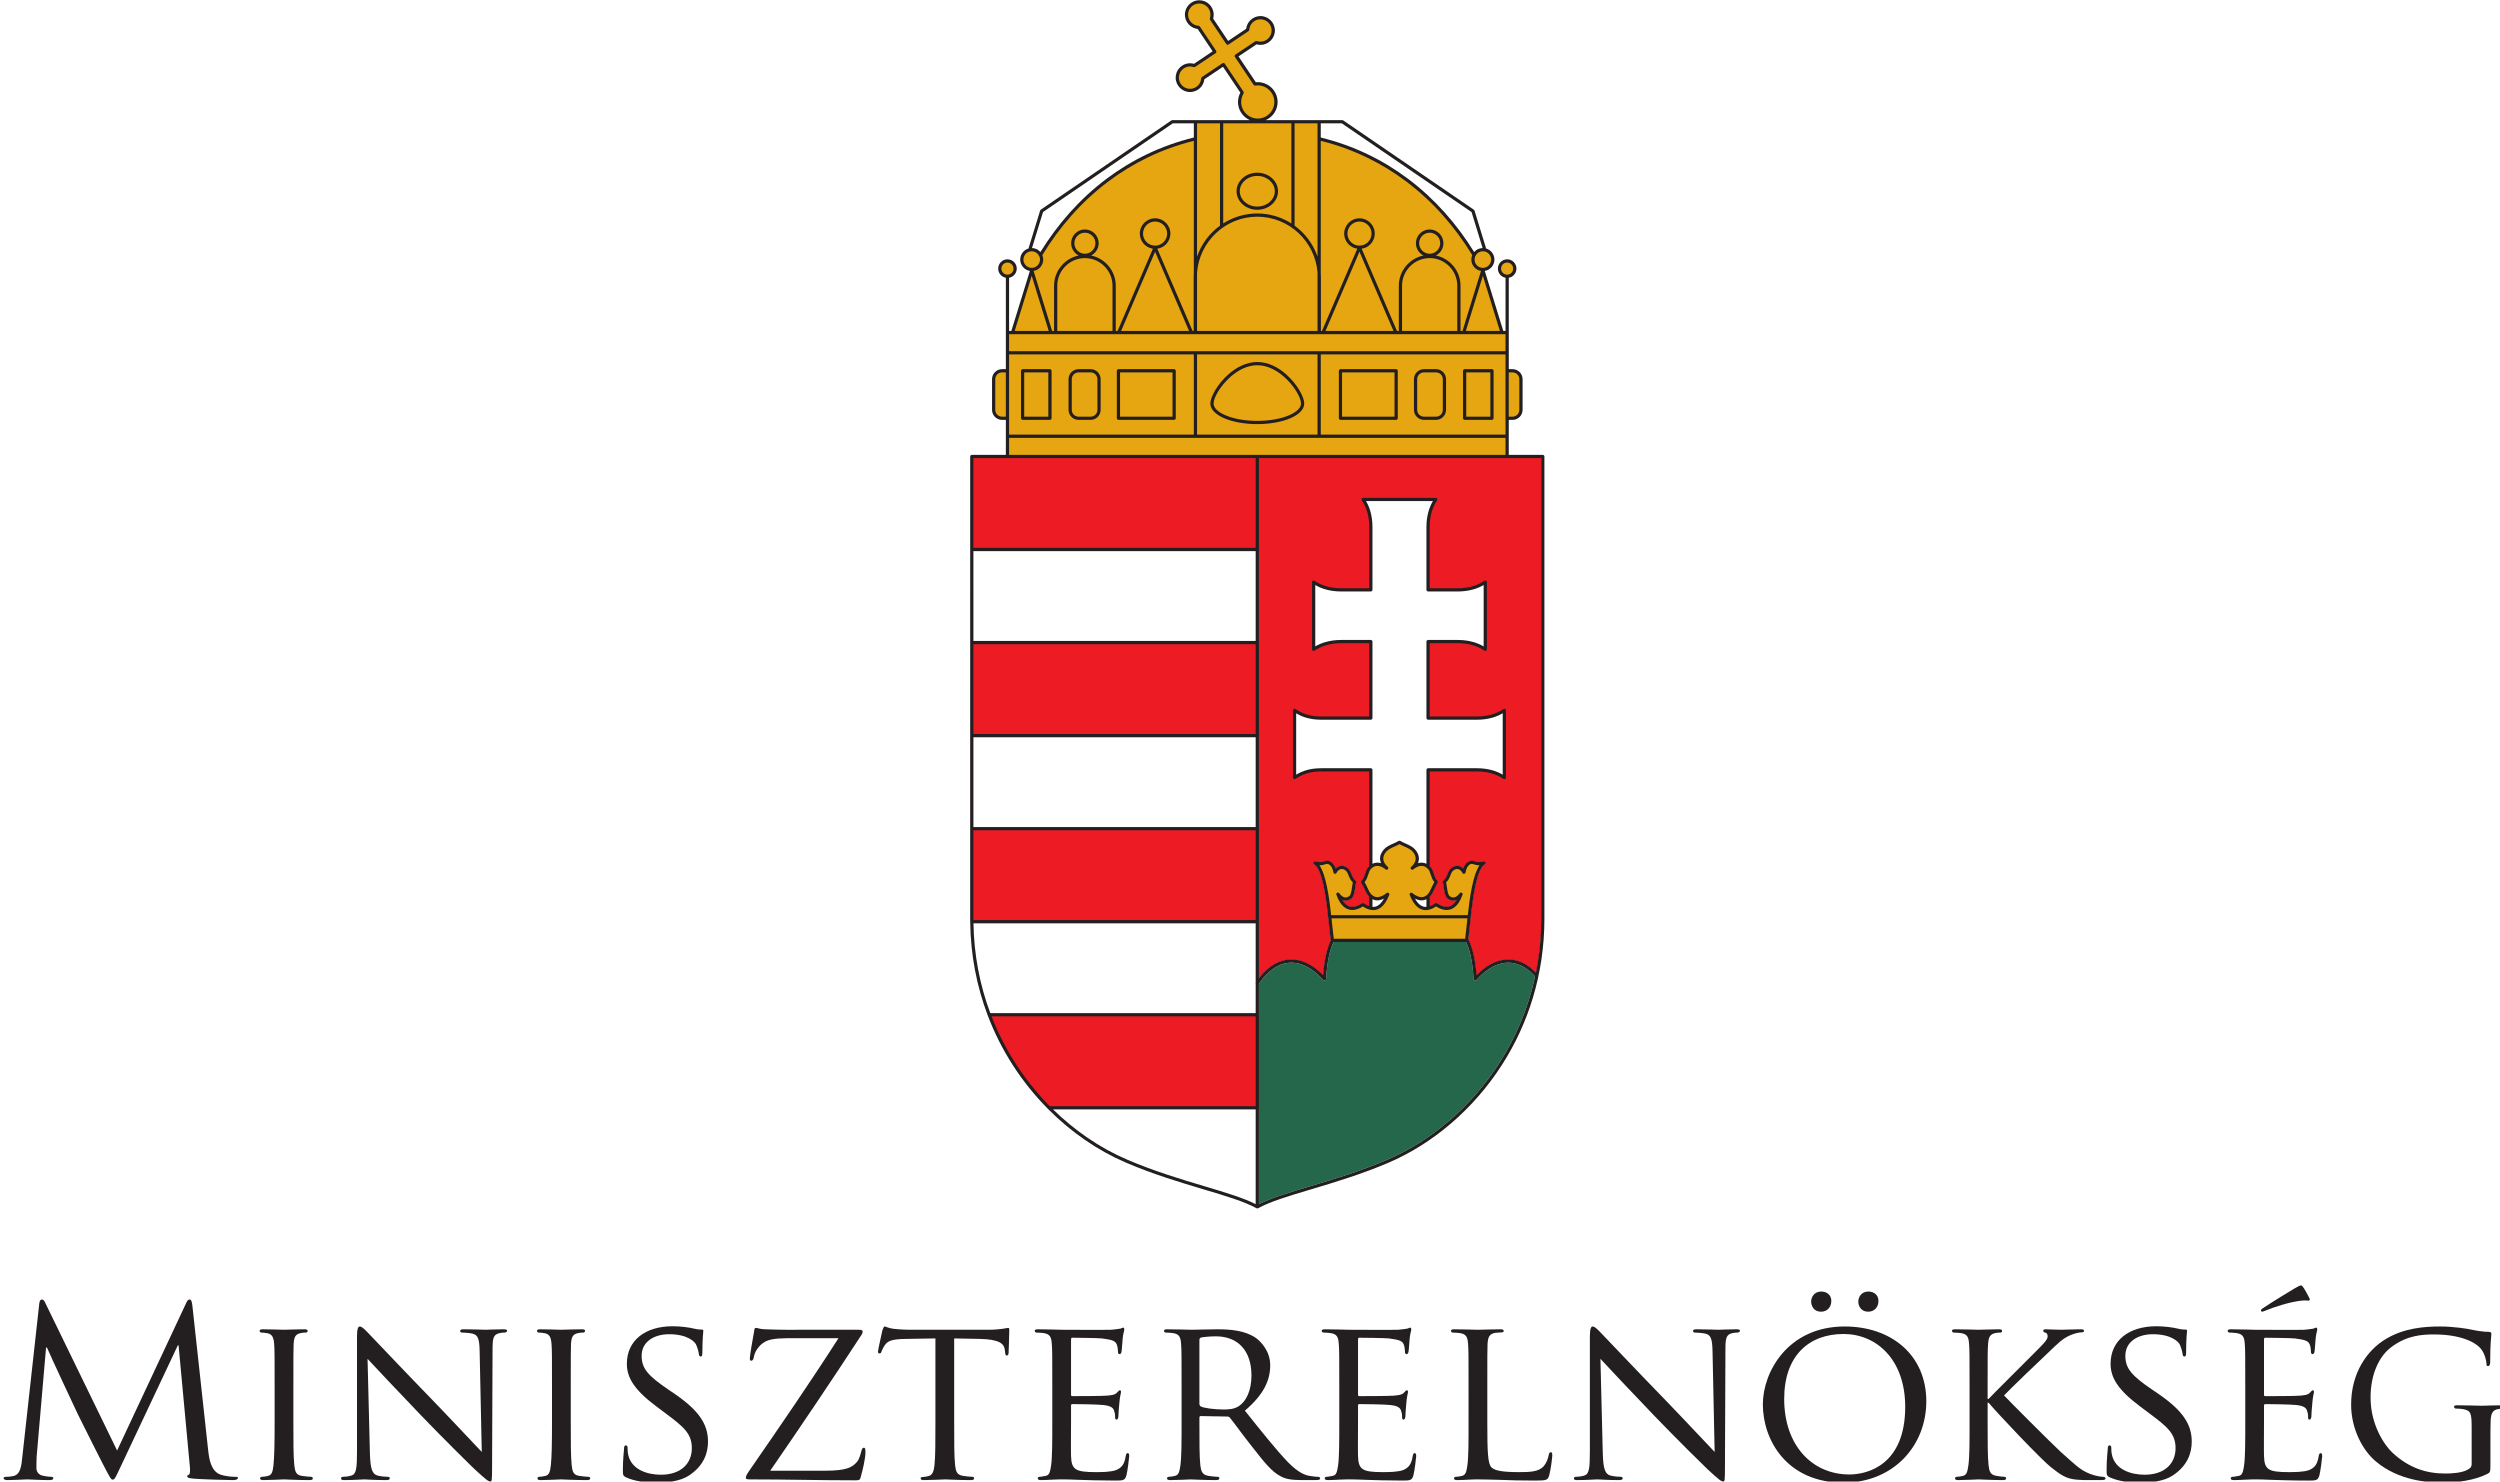 <?xml version="1.0" encoding="UTF-8" standalone="no"?>
<!-- Created with Inkscape (http://www.inkscape.org/) -->

<svg
   width="355.553mm"
   height="210.701mm"
   viewBox="0 0 355.553 210.701"
   version="1.1"
   id="svg1436"
   inkscape:version="1.1.2 (0a00cf5339, 2022-02-04)"
   sodipodi:docname="drawing2.svg"
   xmlns:inkscape="http://www.inkscape.org/namespaces/inkscape"
   xmlns:sodipodi="http://sodipodi.sourceforge.net/DTD/sodipodi-0.dtd"
   xmlns="http://www.w3.org/2000/svg"
   xmlns:svg="http://www.w3.org/2000/svg">
  <sodipodi:namedview
     id="namedview1438"
     pagecolor="#ffffff"
     bordercolor="#666666"
     borderopacity="1.0"
     inkscape:pageshadow="2"
     inkscape:pageopacity="0.0"
     inkscape:pagecheckerboard="0"
     inkscape:document-units="mm"
     showgrid="false"
     fit-margin-top="0"
     fit-margin-left="0"
     fit-margin-right="0"
     fit-margin-bottom="0"
     inkscape:zoom="0.64052329"
     inkscape:cx="184.22437"
     inkscape:cy="633.07612"
     inkscape:window-width="1920"
     inkscape:window-height="1142"
     inkscape:window-x="0"
     inkscape:window-y="0"
     inkscape:window-maximized="1"
     inkscape:current-layer="layer1" />
  <defs
     id="defs1433">
    <clipPath
       clipPathUnits="userSpaceOnUse"
       id="clipPath118">
      <path
         d="M 1913.539,65.188 H 3734.176 V 900.001 H 1913.539 Z"
         id="path116" />
    </clipPath>
    <clipPath
       clipPathUnits="userSpaceOnUse"
       id="clipPath128">
      <path
         d="M 0,0 H 4500 V 900 H 0 Z"
         id="path126" />
    </clipPath>
    <clipPath
       clipPathUnits="userSpaceOnUse"
       id="clipPath174">
      <path
         d="M 0,0 H 4500 V 900 H 0 Z"
         id="path172" />
    </clipPath>
  </defs>
  <g
     inkscape:label="Layer 1"
     inkscape:groupmode="layer"
     id="layer1"
     transform="translate(-53.545,19.018)">
    <g
       id="g112"
       transform="matrix(0.353,0,0,0.353,-762.607,-74.583)">
      <g
         id="g114"
         clip-path="url(#clipPath118)">
        <g
           id="g120">
          <g
             id="g122">
            <g
               id="g124"
               clip-path="url(#clipPath128)">
              <g
                 id="g130">
                <path
                   d="m 2395.895,741.539 c 0.378,3.402 1.039,8.691 5.101,10.02 2.742,0.847 5.199,0.847 6.141,0.847 0.472,0 0.758,0.094 0.758,0.477 0,0.562 -0.852,0.847 -1.989,0.847 -2.074,0 -12.277,-0.285 -15.777,-0.574 -2.172,-0.183 -2.645,-0.468 -2.645,-0.937 0,-0.383 0.188,-0.571 0.664,-0.66 0.469,-0.098 0.567,-1.707 0.375,-3.407 l -4.535,-48.75 h -0.281 l -23.152,49.129 c -1.985,4.157 -2.266,5.008 -3.117,5.008 -0.661,0 -1.133,-0.945 -2.93,-4.344 -2.457,-4.632 -10.582,-20.98 -11.059,-21.925 -0.851,-1.704 -11.429,-24.379 -12.469,-26.926 h -0.375 l -3.785,43.84 c -0.093,1.515 -0.093,3.211 -0.093,4.816 0,1.422 1.043,2.648 2.457,2.93 1.605,0.379 3.023,0.476 3.593,0.476 0.375,0 0.75,0.188 0.75,0.477 0,0.656 -0.562,0.847 -1.699,0.847 -3.496,0 -8.031,-0.285 -8.785,-0.285 -0.852,0 -5.383,0.285 -7.934,0.285 -0.953,0 -1.609,-0.191 -1.609,-0.847 0,-0.289 0.473,-0.477 0.945,-0.477 0.754,0 1.414,0 2.836,-0.281 3.114,-0.566 3.399,-4.25 3.774,-7.848 l 6.808,-61.605 c 0.09,-1.039 0.469,-1.699 1.039,-1.699 0.567,0 0.946,0.379 1.414,1.418 l 28.914,59.425 27.782,-59.328 c 0.379,-0.855 0.754,-1.515 1.418,-1.515 0.66,0 0.945,0.754 1.133,2.55 z"
                   style="fill:#231f20;fill-opacity:1;fill-rule:nonzero;stroke:none"
                   id="path132" />
                <path
                   d="m 2430.246,730.395 c 0,7.746 0,14.074 0.379,17.382 0.289,2.36 0.57,3.871 3.023,4.254 1.231,0.188 3.024,0.371 3.786,0.371 0.468,0 0.656,0.379 0.656,0.668 0,0.379 -0.371,0.66 -1.324,0.66 -4.629,0 -10.012,-0.281 -10.391,-0.281 -0.477,0 -5.672,0.281 -8.223,0.281 -0.851,0 -1.32,-0.191 -1.32,-0.66 0,-0.289 0.188,-0.668 0.66,-0.668 0.762,0 1.797,-0.183 2.551,-0.371 1.609,-0.383 1.891,-1.894 2.172,-4.254 0.383,-3.308 0.476,-9.636 0.476,-17.382 v -14.184 c 0,-12.465 0,-14.731 -0.191,-17.293 -0.187,-2.734 -0.848,-3.961 -2.648,-4.34 -0.942,-0.191 -1.985,-0.281 -2.551,-0.281 -0.375,0 -0.66,-0.379 -0.66,-0.664 0,-0.473 0.379,-0.664 1.324,-0.664 2.738,0 7.933,0.191 8.41,0.191 0.379,0 5.762,-0.191 8.313,-0.191 0.945,0 1.32,0.191 1.32,0.664 0,0.285 -0.375,0.664 -0.653,0.664 -0.57,0 -1.136,0 -2.082,0.187 -2.269,0.473 -2.738,1.606 -2.929,4.434 -0.098,2.562 -0.098,4.828 -0.098,17.293 z"
                   style="fill:#231f20;fill-opacity:1;fill-rule:nonzero;stroke:none"
                   id="path134" />
                <path
                   d="m 2461.074,742.77 c 0.188,6.609 0.946,8.601 3.211,9.164 1.516,0.375 3.403,0.472 4.156,0.472 0.379,0 0.664,0.282 0.664,0.66 0,0.473 -0.57,0.661 -1.511,0.661 -4.723,0 -8.031,-0.282 -8.789,-0.282 -0.754,0 -4.25,0.282 -8.032,0.282 -0.847,0 -1.324,-0.094 -1.324,-0.661 0,-0.378 0.289,-0.66 0.664,-0.66 0.66,0 2.172,-0.097 3.399,-0.472 2.078,-0.563 2.367,-2.739 2.367,-10.02 v -46.016 c 0,-3.21 0.469,-4.058 1.133,-4.058 0.941,0 2.367,1.605 3.211,2.457 1.324,1.32 13.418,14.172 26.269,27.398 8.219,8.508 17.102,18.047 19.653,20.696 l -0.848,-40.25 c -0.098,-5.2 -0.567,-6.993 -3.117,-7.473 -1.512,-0.281 -3.407,-0.371 -4.063,-0.371 -0.57,0 -0.66,-0.473 -0.66,-0.762 0,-0.469 0.66,-0.57 1.602,-0.57 3.781,0 7.75,0.195 8.695,0.195 0.945,0 3.684,-0.195 7.086,-0.195 0.851,0 1.512,0.101 1.512,0.57 0,0.289 -0.379,0.762 -0.95,0.762 -0.375,0 -1.039,0 -1.98,0.187 -2.742,0.567 -2.93,2.172 -2.93,6.996 l -0.191,47.051 c 0,5.289 -0.09,5.762 -0.66,5.762 -0.848,0 -1.7,-0.66 -6.332,-4.914 -0.852,-0.762 -12.848,-12.566 -21.633,-21.731 -9.641,-10.113 -18.992,-19.933 -21.547,-22.773 z"
                   style="fill:#231f20;fill-opacity:1;fill-rule:nonzero;stroke:none"
                   id="path136" />
                <path
                   d="m 2542.004,730.395 c 0,7.746 0,14.074 0.375,17.382 0.285,2.36 0.566,3.871 3.023,4.254 1.231,0.188 3.024,0.371 3.778,0.371 0.48,0 0.664,0.379 0.664,0.668 0,0.379 -0.375,0.66 -1.321,0.66 -4.636,0 -10.019,-0.281 -10.398,-0.281 -0.469,0 -5.668,0.281 -8.219,0.281 -0.847,0 -1.324,-0.191 -1.324,-0.66 0,-0.289 0.191,-0.668 0.664,-0.668 0.758,0 1.797,-0.183 2.547,-0.371 1.609,-0.383 1.895,-1.894 2.18,-4.254 0.379,-3.308 0.468,-9.636 0.468,-17.382 v -14.184 c 0,-12.465 0,-14.731 -0.187,-17.293 -0.191,-2.734 -0.852,-3.961 -2.645,-4.34 -0.941,-0.191 -1.988,-0.281 -2.55,-0.281 -0.375,0 -0.664,-0.379 -0.664,-0.664 0,-0.473 0.378,-0.664 1.324,-0.664 2.738,0 7.937,0.191 8.406,0.191 0.379,0 5.762,-0.191 8.32,-0.191 0.942,0 1.321,0.191 1.321,0.664 0,0.285 -0.379,0.664 -0.661,0.664 -0.566,0 -1.132,0 -2.082,0.187 -2.265,0.473 -2.738,1.606 -2.925,4.434 -0.094,2.562 -0.094,4.828 -0.094,17.293 z"
                   style="fill:#231f20;fill-opacity:1;fill-rule:nonzero;stroke:none"
                   id="path138" />
                <path
                   d="m 2564.227,752.594 c -1.133,-0.563 -1.231,-0.852 -1.231,-3.024 0,-3.972 0.379,-7.183 0.477,-8.504 0,-0.851 0.187,-1.324 0.66,-1.324 0.472,0 0.762,0.285 0.762,0.946 0,0.66 0,1.796 0.277,2.929 1.324,5.86 7.558,7.942 13.133,7.942 8.218,0 12.476,-4.633 12.476,-10.68 0,-5.762 -3.121,-8.508 -10.492,-13.984 l -3.777,-2.836 c -8.977,-6.711 -11.907,-11.625 -11.907,-17.196 0,-9.453 7.465,-15.121 18.426,-15.121 3.305,0 6.614,0.469 8.598,0.946 1.605,0.378 2.269,0.378 2.926,0.378 0.664,0 0.855,0.094 0.855,0.567 0,0.375 -0.379,3.019 -0.379,8.508 0,1.226 -0.093,1.793 -0.66,1.793 -0.566,0 -0.664,-0.383 -0.758,-1.047 -0.093,-0.942 -0.754,-3.11 -1.23,-3.969 -0.563,-0.941 -3.301,-3.961 -10.77,-3.961 -6.047,0 -11.054,3.02 -11.054,8.695 0,5.102 2.55,8.024 10.769,13.606 l 2.363,1.601 c 10.114,6.903 13.606,12.477 13.606,19.371 0,4.731 -1.789,9.825 -7.746,13.704 -3.492,2.269 -8.688,2.836 -13.227,2.836 -3.875,0 -8.691,-0.567 -12.097,-2.176"
                   style="fill:#231f20;fill-opacity:1;fill-rule:nonzero;stroke:none"
                   id="path140" />
                <path
                   d="m 2644.473,749.949 c 8.793,0 11.062,-1.414 12.945,-3.687 0.852,-1.035 1.422,-3.215 1.703,-4.348 0.192,-0.754 0.473,-1.226 0.949,-1.226 0.469,0 0.66,0.285 0.66,1.796 0,2.551 -1.136,7.274 -1.703,9.262 -0.472,1.984 -0.566,2.074 -2.457,2.074 -13.886,0 -27.968,-0.375 -42.519,-0.375 -0.942,0 -1.512,-0.093 -1.512,-0.664 0,-0.375 0.098,-0.945 1.133,-2.461 12.473,-18.043 24.758,-35.898 36.191,-53.761 h -17.574 c -4.254,0 -9.168,-0.09 -11.809,1.32 -2.933,1.523 -4.445,4.445 -4.73,6.336 -0.187,1.226 -0.66,1.418 -1.129,1.418 -0.383,0 -0.473,-0.379 -0.473,-1.039 0,-0.942 1.223,-8.223 1.7,-10.676 0.09,-1.137 0.285,-1.512 0.75,-1.512 0.757,0 1.324,0.469 3.5,0.559 7.937,0.289 11.906,0.195 14.554,0.195 h 23.243 c 1.226,0 1.699,0.184 1.699,0.66 0,0.375 -0.094,0.95 -0.473,1.418 -12.09,18.52 -24.183,36.473 -36.754,54.711 z"
                   style="fill:#231f20;fill-opacity:1;fill-rule:nonzero;stroke:none"
                   id="path142" />
                <path
                   d="m 2696.477,730.395 c 0,7.746 0,14.074 0.375,17.382 0.285,2.36 0.66,3.871 3.214,4.254 1.129,0.188 3.024,0.371 3.778,0.371 0.566,0 0.664,0.379 0.664,0.668 0,0.379 -0.379,0.66 -1.324,0.66 -4.536,0 -9.825,-0.281 -10.297,-0.281 -0.379,0 -6.145,0.281 -8.602,0.281 -0.945,0 -1.32,-0.191 -1.32,-0.66 0,-0.289 0.187,-0.57 0.664,-0.57 0.75,0 1.699,-0.191 2.453,-0.375 1.699,-0.383 2.168,-1.988 2.457,-4.348 0.379,-3.308 0.379,-9.636 0.379,-17.382 v -33.743 l -12,0.196 c -5.199,0.093 -7.184,0.656 -8.41,2.554 -0.945,1.414 -1.043,1.981 -1.324,2.547 -0.188,0.66 -0.473,0.754 -0.848,0.754 -0.191,0 -0.57,-0.187 -0.57,-0.66 0,-0.852 1.699,-8.035 1.797,-8.695 0.187,-0.473 0.562,-1.512 0.847,-1.512 0.57,0 1.422,0.66 3.688,0.945 2.359,0.285 5.574,0.379 6.519,0.379 h 31.371 c 2.739,0 4.629,-0.191 5.953,-0.379 1.223,-0.187 1.985,-0.375 2.36,-0.375 0.379,0 0.379,0.469 0.379,0.942 0,2.457 -0.282,8.218 -0.282,9.168 0,0.656 -0.378,1.039 -0.757,1.039 -0.375,0 -0.567,-0.285 -0.664,-1.414 l -0.094,-0.852 c -0.281,-2.461 -2.078,-4.258 -10.016,-4.441 l -10.39,-0.196 z"
                   style="fill:#231f20;fill-opacity:1;fill-rule:nonzero;stroke:none"
                   id="path144" />
                <path
                   d="m 2736.004,716.211 c 0,-12.465 0,-14.731 -0.188,-17.293 -0.191,-2.734 -0.66,-4.055 -3.402,-4.434 -0.66,-0.097 -2.078,-0.187 -2.832,-0.187 -0.285,0 -0.664,-0.379 -0.664,-0.664 0,-0.473 0.379,-0.664 1.324,-0.664 3.778,0 9.168,0.191 9.637,0.191 0.57,0 17.953,0.098 19.84,0 1.609,-0.094 3.125,-0.379 3.785,-0.472 0.375,-0.094 0.75,-0.379 1.133,-0.379 0.281,0 0.379,0.379 0.379,0.757 0,0.567 -0.477,1.512 -0.661,3.782 -0.101,0.754 -0.285,4.343 -0.476,5.293 -0.094,0.375 -0.375,0.847 -0.75,0.847 -0.477,0 -0.664,-0.379 -0.664,-1.039 0,-0.566 -0.098,-1.886 -0.473,-2.832 -0.57,-1.324 -1.422,-1.898 -5.957,-2.465 -1.414,-0.183 -11.051,-0.281 -12,-0.281 -0.375,0 -0.472,0.281 -0.472,0.848 v 21.832 c 0,0.57 0,0.847 0.472,0.847 1.043,0 12,0 13.895,-0.191 1.984,-0.184 3.215,-0.277 4.062,-1.129 0.563,-0.57 0.946,-1.043 1.227,-1.043 0.285,0 0.472,0.192 0.472,0.668 0,0.469 -0.472,1.793 -0.66,4.438 -0.187,1.601 -0.379,4.629 -0.379,5.199 0,0.656 -0.187,1.512 -0.757,1.512 -0.379,0 -0.567,-0.289 -0.567,-0.762 0,-0.75 0,-1.602 -0.375,-2.645 -0.281,-1.125 -1.039,-2.078 -4.254,-2.453 -2.269,-0.285 -11.152,-0.383 -12.562,-0.383 -0.477,0 -0.574,0.286 -0.574,0.567 v 6.719 c 0,2.734 -0.09,12.089 0,13.695 0.191,5.387 1.703,6.426 9.921,6.426 2.176,0 6.145,0 8.317,-0.856 2.176,-0.941 3.308,-2.359 3.781,-5.57 0.184,-0.942 0.379,-1.227 0.852,-1.227 0.472,0 0.562,0.664 0.562,1.227 0,0.566 -0.66,6.047 -1.133,7.75 -0.566,2.078 -1.418,2.078 -4.629,2.078 -6.234,0 -11.05,-0.188 -14.461,-0.289 -3.496,-0.18 -5.664,-0.18 -6.894,-0.18 -0.188,0 -1.793,0 -3.59,0.09 -1.609,0.09 -3.496,0.191 -4.82,0.191 -0.848,0 -1.321,-0.191 -1.321,-0.66 0,-0.289 0.188,-0.664 0.661,-0.664 0.757,0 1.793,-0.281 2.55,-0.375 1.61,-0.289 1.797,-1.894 2.172,-4.254 0.473,-3.308 0.473,-9.636 0.473,-17.382 z"
                   style="fill:#231f20;fill-opacity:1;fill-rule:nonzero;stroke:none"
                   id="path146" />
                <path
                   d="m 2795.277,723.016 c 0,0.472 0.188,0.754 0.563,1.043 1.234,0.656 5.48,1.226 9.168,1.226 1.984,0 4.25,-0.09 6.238,-1.418 2.832,-1.887 5.004,-6.14 5.004,-12.285 0,-10.016 -5.48,-15.777 -14.359,-15.777 -2.457,0 -5.106,0.289 -5.953,0.472 -0.379,0.192 -0.661,0.473 -0.661,0.942 z m -7.183,-6.805 c 0,-12.465 0,-14.731 -0.192,-17.293 -0.187,-2.734 -0.656,-4.055 -3.394,-4.434 -0.668,-0.097 -2.086,-0.187 -2.84,-0.187 -0.285,0 -0.664,-0.383 -0.664,-0.664 0,-0.473 0.379,-0.664 1.328,-0.664 3.777,0 9.356,0.191 9.82,0.191 0.856,0 7.844,-0.191 10.399,-0.191 5.293,0 11.148,0.476 15.496,3.5 2.082,1.508 5.762,5.383 5.762,10.957 0,5.949 -2.454,11.719 -10.204,18.332 6.805,8.508 12.571,15.781 17.391,20.793 4.434,4.531 7.176,5.289 9.258,5.57 1.601,0.281 2.453,0.281 2.926,0.281 0.472,0 0.761,0.379 0.761,0.664 0,0.473 -0.476,0.661 -1.988,0.661 h -5.199 c -4.723,0 -6.805,-0.473 -8.883,-1.606 -3.586,-1.887 -6.609,-5.762 -11.336,-11.808 -3.496,-4.348 -7.183,-9.547 -8.976,-11.723 -0.375,-0.379 -0.567,-0.469 -1.133,-0.469 l -10.586,-0.191 c -0.375,0 -0.563,0.191 -0.563,0.66 v 1.89 c 0,7.75 0,13.989 0.371,17.297 0.29,2.36 0.762,3.871 3.309,4.254 1.137,0.192 2.934,0.371 3.688,0.371 0.566,0 0.66,0.379 0.66,0.664 0,0.383 -0.375,0.661 -1.321,0.661 -4.535,0 -9.832,-0.278 -10.203,-0.278 -0.093,0 -5.672,0.278 -8.226,0.278 -0.848,0 -1.325,-0.188 -1.325,-0.661 0,-0.285 0.192,-0.664 0.668,-0.664 0.754,0 1.793,-0.179 2.547,-0.371 1.606,-0.383 1.801,-1.894 2.172,-4.254 0.477,-3.308 0.477,-9.636 0.477,-17.382 z"
                   style="fill:#231f20;fill-opacity:1;fill-rule:nonzero;stroke:none"
                   id="path148" />
                <path
                   d="m 2851.629,716.211 c 0,-12.465 0,-14.731 -0.191,-17.293 -0.188,-2.734 -0.661,-4.055 -3.399,-4.434 -0.66,-0.097 -2.086,-0.187 -2.836,-0.187 -0.281,0 -0.66,-0.379 -0.66,-0.664 0,-0.473 0.379,-0.664 1.324,-0.664 3.778,0 9.164,0.191 9.633,0.191 0.574,0 17.953,0.098 19.848,0 1.601,-0.094 3.117,-0.379 3.781,-0.472 0.379,-0.094 0.754,-0.379 1.129,-0.379 0.285,0 0.379,0.379 0.379,0.757 0,0.567 -0.473,1.512 -0.66,3.782 -0.094,0.754 -0.286,4.343 -0.469,5.293 -0.102,0.375 -0.379,0.847 -0.758,0.847 -0.473,0 -0.664,-0.379 -0.664,-1.039 0,-0.566 -0.098,-1.886 -0.469,-2.832 -0.57,-1.324 -1.426,-1.898 -5.957,-2.465 -1.414,-0.183 -11.051,-0.281 -12,-0.281 -0.375,0 -0.476,0.281 -0.476,0.848 v 21.832 c 0,0.57 0,0.847 0.476,0.847 1.039,0 12,0 13.891,-0.191 1.984,-0.184 3.211,-0.277 4.066,-1.129 0.563,-0.57 0.942,-1.043 1.227,-1.043 0.285,0 0.472,0.192 0.472,0.668 0,0.469 -0.472,1.793 -0.664,4.438 -0.187,1.601 -0.375,4.629 -0.375,5.199 0,0.656 -0.191,1.512 -0.757,1.512 -0.379,0 -0.571,-0.289 -0.571,-0.762 0,-0.75 0,-1.602 -0.371,-2.645 -0.289,-1.125 -1.043,-2.078 -4.258,-2.453 -2.265,-0.285 -11.148,-0.383 -12.562,-0.383 -0.473,0 -0.574,0.286 -0.574,0.567 v 6.719 c 0,2.734 -0.09,12.089 0,13.695 0.191,5.387 1.707,6.426 9.925,6.426 2.172,0 6.141,0 8.317,-0.856 2.176,-0.941 3.304,-2.359 3.781,-5.57 0.184,-0.942 0.379,-1.227 0.848,-1.227 0.472,0 0.566,0.664 0.566,1.227 0,0.566 -0.66,6.047 -1.133,7.75 -0.566,2.078 -1.422,2.078 -4.633,2.078 -6.234,0 -11.054,-0.188 -14.457,-0.289 -3.496,-0.18 -5.668,-0.18 -6.898,-0.18 -0.187,0 -1.793,0 -3.586,0.09 -1.613,0.09 -3.5,0.191 -4.824,0.191 -0.852,0 -1.32,-0.191 -1.32,-0.66 0,-0.289 0.183,-0.664 0.664,-0.664 0.757,0 1.793,-0.281 2.55,-0.375 1.606,-0.289 1.793,-1.894 2.172,-4.254 0.473,-3.308 0.473,-9.636 0.473,-17.382 z"
                   style="fill:#231f20;fill-opacity:1;fill-rule:nonzero;stroke:none"
                   id="path150" />
                <path
                   d="m 2911.273,730.578 c 0,11.813 0.192,16.633 1.7,18.043 1.324,1.328 4.531,1.895 11.062,1.895 4.344,0 8.028,-0.094 10.016,-2.461 1.035,-1.223 1.691,-2.926 1.984,-4.528 0.09,-0.57 0.375,-1.043 0.852,-1.043 0.375,0 0.566,0.379 0.566,1.227 0,0.852 -0.566,5.668 -1.226,8.031 -0.579,1.891 -0.852,2.176 -5.297,2.176 -5.953,0 -10.582,-0.098 -14.457,-0.285 -3.782,-0.094 -6.61,-0.188 -9.071,-0.188 -0.379,0 -1.804,0 -3.406,0.094 -1.695,0.094 -3.492,0.191 -4.82,0.191 -0.848,0 -1.317,-0.191 -1.317,-0.664 0,-0.285 0.188,-0.66 0.661,-0.66 0.761,0 1.796,-0.187 2.546,-0.375 1.614,-0.379 1.801,-1.894 2.176,-4.258 0.473,-3.304 0.473,-9.636 0.473,-17.382 v -14.18 c 0,-12.465 0,-14.731 -0.188,-17.293 -0.191,-2.734 -0.66,-4.055 -3.402,-4.434 -0.66,-0.097 -2.078,-0.187 -2.832,-0.187 -0.281,0 -0.664,-0.379 -0.664,-0.668 0,-0.469 0.383,-0.664 1.32,-0.664 3.778,0 8.977,0.195 9.453,0.195 0.379,0 6.614,-0.195 9.161,-0.195 0.851,0 1.328,0.195 1.328,0.664 0,0.289 -0.387,0.566 -0.661,0.566 -0.566,0 -1.792,0.102 -2.746,0.192 -2.453,0.476 -2.921,1.707 -3.117,4.531 -0.094,2.562 -0.094,4.828 -0.094,17.293 z"
                   style="fill:#231f20;fill-opacity:1;fill-rule:nonzero;stroke:none"
                   id="path152" />
                <path
                   d="m 2957.789,742.77 c 0.191,6.609 0.949,8.601 3.215,9.164 1.512,0.375 3.402,0.472 4.156,0.472 0.379,0 0.66,0.282 0.66,0.66 0,0.473 -0.57,0.661 -1.511,0.661 -4.719,0 -8.032,-0.282 -8.786,-0.282 -0.75,0 -4.25,0.282 -8.027,0.282 -0.855,0 -1.324,-0.094 -1.324,-0.661 0,-0.378 0.277,-0.66 0.66,-0.66 0.664,0 2.176,-0.097 3.398,-0.472 2.083,-0.563 2.364,-2.739 2.364,-10.02 v -46.016 c 0,-3.21 0.472,-4.058 1.136,-4.058 0.942,0 2.36,1.605 3.208,2.457 1.328,1.32 13.414,14.172 26.273,27.398 8.215,8.508 17.094,18.047 19.652,20.696 l -0.847,-40.25 c -0.098,-5.2 -0.567,-6.993 -3.118,-7.473 -1.519,-0.281 -3.406,-0.371 -4.07,-0.371 -0.566,0 -0.656,-0.473 -0.656,-0.762 0,-0.469 0.656,-0.57 1.601,-0.57 3.786,0 7.75,0.195 8.7,0.195 0.941,0 3.683,-0.195 7.082,-0.195 0.851,0 1.511,0.101 1.511,0.57 0,0.289 -0.378,0.762 -0.945,0.762 -0.375,0 -1.035,0 -1.976,0.187 -2.747,0.567 -2.938,2.172 -2.938,6.996 l -0.187,47.051 c 0,5.289 -0.094,5.762 -0.661,5.762 -0.851,0 -1.703,-0.66 -6.336,-4.914 -0.847,-0.762 -12.847,-12.566 -21.632,-21.731 -9.641,-10.113 -18.989,-19.933 -21.543,-22.773 z"
                   style="fill:#231f20;fill-opacity:1;fill-rule:nonzero;stroke:none"
                   id="path154" />
                <path
                   d="m 3060.742,681.82 c 0,-1.703 1.137,-4.062 4.059,-4.062 2.269,0 4.062,1.418 4.062,3.777 0,2.461 -1.605,4.352 -4.156,4.352 -2.828,0 -3.965,-2.27 -3.965,-4.067 m -18.996,0 c 0,-1.703 1.133,-4.062 4.063,-4.062 2.277,0 4.062,1.418 4.062,3.777 0,2.461 -1.605,4.352 -4.16,4.352 -2.832,0 -3.965,-2.27 -3.965,-4.067 m 15.402,69.641 c 7.461,0 22.489,-3.969 22.489,-27.219 0,-19.269 -11.719,-29.379 -24.852,-29.379 -13.89,0 -23.906,8.692 -23.906,26.172 0,18.707 11.246,30.426 26.269,30.426 m -1.89,-59.625 c 18.715,0 32.883,11.434 32.883,30.144 0,17.954 -13.317,32.786 -33.356,32.786 -22.769,0 -32.5,-17.098 -32.5,-31.559 0,-12.945 10.016,-31.371 32.973,-31.371"
                   style="fill:#231f20;fill-opacity:1;fill-rule:nonzero;stroke:none"
                   id="path156" />
                <path
                   d="m 3105.566,716.211 c 0,-12.465 0,-14.731 -0.195,-17.293 -0.183,-2.734 -0.656,-4.055 -3.398,-4.434 -0.66,-0.097 -2.078,-0.187 -2.832,-0.187 -0.289,0 -0.668,-0.379 -0.668,-0.664 0,-0.473 0.379,-0.664 1.328,-0.664 3.777,0 8.883,0.191 9.355,0.191 0.758,0 5.762,-0.191 8.223,-0.191 0.941,0 1.316,0.191 1.316,0.664 0,0.285 -0.281,0.664 -0.66,0.664 -0.566,0 -1.039,0 -2.082,0.187 -2.168,0.473 -2.73,1.606 -2.926,4.434 -0.187,2.562 -0.187,4.828 -0.187,17.293 v 4.824 h 0.383 c 1.316,-1.512 16.152,-16.16 19.269,-19.367 2.367,-2.367 4.535,-4.449 4.535,-5.77 0,-1.035 -0.379,-1.511 -1.039,-1.601 -0.468,-0.102 -0.754,-0.477 -0.754,-0.762 0,-0.375 0.375,-0.566 0.942,-0.566 1.703,0 4.254,0.191 6.238,0.191 0.473,0 5.953,-0.191 8.027,-0.191 0.856,0 1.235,0.191 1.235,0.566 0,0.383 -0.188,0.66 -0.852,0.66 -1.226,0 -3.023,0.473 -4.629,1.137 -3.402,1.516 -5.007,3.305 -8.695,6.809 -2.078,1.89 -16.246,15.492 -18.047,17.48 2.18,2.359 19.465,19.656 22.863,22.766 6.997,6.234 7.938,7.273 11.907,8.886 2.179,0.852 4.535,1.133 5.101,1.133 0.571,0 1.039,0.282 1.039,0.664 0,0.379 -0.371,0.66 -1.789,0.66 h -4.254 c -2.363,0 -3.879,0 -5.765,-0.191 -4.348,-0.379 -6.52,-2.168 -10.11,-4.918 -3.777,-2.922 -21.261,-21.351 -25.222,-26.074 h -0.383 v 7.848 c 0,7.746 0,14.074 0.383,17.382 0.277,2.36 0.66,3.871 3.203,4.254 1.14,0.188 2.457,0.375 3.219,0.375 0.468,0 0.66,0.375 0.66,0.664 0,0.379 -0.379,0.66 -1.321,0.66 -4.066,0 -9.07,-0.281 -9.734,-0.281 -0.664,0 -5.672,0.281 -8.223,0.281 -0.847,0 -1.324,-0.191 -1.324,-0.66 0,-0.289 0.192,-0.664 0.664,-0.664 0.754,0 1.793,-0.187 2.551,-0.375 1.605,-0.383 1.797,-1.894 2.172,-4.254 0.476,-3.308 0.476,-9.636 0.476,-17.382 z"
                   style="fill:#231f20;fill-opacity:1;fill-rule:nonzero;stroke:none"
                   id="path158" />
                <path
                   d="m 3162.008,752.594 c -1.137,-0.563 -1.227,-0.852 -1.227,-3.024 0,-3.972 0.371,-7.183 0.473,-8.504 0,-0.851 0.187,-1.324 0.66,-1.324 0.469,0 0.758,0.285 0.758,0.946 0,0.66 0,1.796 0.277,2.929 1.324,5.86 7.563,7.942 13.141,7.942 8.215,0 12.473,-4.633 12.473,-10.68 0,-5.762 -3.122,-8.508 -10.493,-13.984 l -3.781,-2.836 c -8.976,-6.711 -11.906,-11.625 -11.906,-17.196 0,-9.453 7.465,-15.121 18.43,-15.121 3.308,0 6.613,0.469 8.593,0.946 1.61,0.378 2.266,0.378 2.93,0.378 0.66,0 0.852,0.094 0.852,0.567 0,0.375 -0.375,3.019 -0.375,8.508 0,1.226 -0.094,1.793 -0.665,1.793 -0.566,0 -0.66,-0.383 -0.757,-1.047 -0.09,-0.942 -0.75,-3.11 -1.223,-3.969 -0.574,-0.941 -3.309,-3.961 -10.773,-3.961 -6.051,0 -11.059,3.02 -11.059,8.695 0,5.102 2.551,8.024 10.769,13.606 l 2.368,1.601 c 10.109,6.903 13.605,12.477 13.605,19.371 0,4.731 -1.797,9.825 -7.75,13.704 -3.492,2.269 -8.687,2.836 -13.223,2.836 -3.878,0 -8.691,-0.567 -12.097,-2.176"
                   style="fill:#231f20;fill-opacity:1;fill-rule:nonzero;stroke:none"
                   id="path160" />
                <path
                   d="m 3242.445,680.313 c 0.473,0.847 0,1.125 -0.382,1.125 -0.278,0 -1.227,-0.184 -2.829,0 -4.632,0.48 -11.25,2.648 -14.367,3.972 -0.668,0.285 -1.226,0.473 -1.418,0.473 -0.187,0 -0.472,-0.188 -0.472,-0.57 0,-0.278 0.191,-0.469 0.664,-0.75 3.398,-2.364 12.183,-7.657 12.843,-8.036 1.614,-0.945 2.18,-1.226 2.653,-1.226 0.285,0 0.472,0.191 0.945,0.851 0.664,0.938 1.324,2.266 2.363,4.161 m -25.797,35.898 c 0,-12.465 0,-14.731 -0.191,-17.293 -0.184,-2.734 -0.664,-4.055 -3.398,-4.434 -0.661,-0.097 -2.086,-0.191 -2.836,-0.191 -0.285,0 -0.664,-0.379 -0.664,-0.664 0,-0.469 0.379,-0.664 1.32,-0.664 3.785,0 9.168,0.195 9.644,0.195 0.571,0 17.954,0.094 19.84,0 1.61,-0.094 3.117,-0.379 3.785,-0.472 0.372,-0.094 0.747,-0.383 1.129,-0.383 0.282,0 0.375,0.383 0.375,0.761 0,0.563 -0.468,1.512 -0.66,3.778 -0.097,0.758 -0.281,4.347 -0.472,5.297 -0.094,0.375 -0.372,0.847 -0.75,0.847 -0.473,0 -0.665,-0.383 -0.665,-1.043 0,-0.562 -0.093,-1.886 -0.472,-2.832 -0.57,-1.32 -1.422,-1.894 -5.957,-2.457 -1.41,-0.187 -11.047,-0.285 -11.996,-0.285 -0.379,0 -0.481,0.285 -0.481,0.848 v 21.832 c 0,0.566 0,0.847 0.481,0.847 1.039,0 11.996,0 13.89,-0.187 1.985,-0.188 3.215,-0.281 4.063,-1.133 0.562,-0.57 0.945,-1.043 1.226,-1.043 0.289,0 0.473,0.188 0.473,0.668 0,0.465 -0.473,1.789 -0.664,4.438 -0.188,1.601 -0.371,4.629 -0.371,5.199 0,0.656 -0.192,1.512 -0.758,1.512 -0.379,0 -0.566,-0.289 -0.566,-0.762 0,-0.75 0,-1.602 -0.387,-2.645 -0.277,-1.125 -1.031,-2.078 -4.25,-2.457 -2.262,-0.281 -11.148,-0.379 -12.559,-0.379 -0.476,0 -0.578,0.286 -0.578,0.571 v 6.715 c 0,2.73 -0.09,12.085 0,13.691 0.196,5.391 1.711,6.426 9.93,6.426 2.172,0 6.141,0 8.316,-0.852 2.176,-0.937 3.297,-2.363 3.782,-5.574 0.183,-0.941 0.378,-1.223 0.843,-1.223 0.477,0 0.575,0.664 0.575,1.223 0,0.574 -0.665,6.051 -1.137,7.75 -0.567,2.082 -1.422,2.082 -4.633,2.082 -6.238,0 -11.051,-0.191 -14.461,-0.285 -3.492,-0.188 -5.66,-0.188 -6.891,-0.188 -0.191,0 -1.796,0 -3.589,0.098 -1.61,0.09 -3.496,0.184 -4.821,0.184 -0.855,0 -1.324,-0.184 -1.324,-0.661 0,-0.285 0.184,-0.66 0.66,-0.66 0.758,0 1.797,-0.285 2.551,-0.375 1.609,-0.289 1.793,-1.894 2.176,-4.254 0.472,-3.308 0.472,-9.636 0.472,-17.382 z"
                   style="fill:#231f20;fill-opacity:1;fill-rule:nonzero;stroke:none"
                   id="path162" />
                <path
                   d="m 3307.859,733.223 c 0,-6.516 -0.191,-7.461 -3.589,-8.121 -0.665,-0.098 -2.082,-0.192 -2.84,-0.192 -0.285,0 -0.66,-0.383 -0.66,-0.668 0,-0.566 0.375,-0.66 1.328,-0.66 3.773,0 9.351,0.191 9.824,0.191 0.383,0 5.57,-0.191 8.129,-0.191 0.937,0 1.316,0.094 1.316,0.66 0,0.285 -0.379,0.668 -0.66,0.668 -0.566,0 -1.133,0 -2.082,0.192 -2.262,0.375 -2.922,1.605 -3.109,4.441 -0.098,2.547 -0.098,4.91 -0.098,8.309 v 8.98 c 0,3.684 -0.094,3.777 -1.137,4.352 -5.289,2.73 -12.851,3.582 -17.668,3.582 -6.332,0 -18.14,-0.758 -27.402,-8.598 -5.102,-4.254 -9.918,-12.852 -9.918,-22.867 0,-12.852 6.516,-21.922 13.891,-26.36 7.461,-4.535 15.777,-5.105 22.109,-5.105 5.285,0 11.152,0.945 12.754,1.324 1.699,0.379 4.633,0.848 6.703,0.848 0.855,0 1.043,0.379 1.043,0.762 0,1.128 -0.469,3.3 -0.469,11.335 0,1.321 -0.383,1.7 -0.953,1.7 -0.469,0 -0.566,-0.473 -0.566,-1.231 -0.09,-1.039 -0.563,-3.398 -1.883,-5.285 -2.082,-3.031 -8.41,-6.242 -19.184,-6.242 -5.008,0 -11.054,0.379 -17.383,5.199 -4.824,3.688 -8.226,10.863 -8.226,20.219 0,11.344 5.863,19.469 8.793,22.207 6.609,6.141 13.605,8.41 21.258,8.41 2.929,0 6.804,-0.277 8.972,-1.512 1.043,-0.566 1.707,-0.949 1.707,-2.457 z"
                   style="fill:#231f20;fill-opacity:1;fill-rule:nonzero;stroke:none"
                   id="path164" />
              </g>
            </g>
          </g>
        </g>
        <g
           id="g166">
          <g
             id="g168">
            <g
               id="g170"
               clip-path="url(#clipPath174)">
              <g
                 id="g176">
                <path
                   d="m 2818.953,205.816 c -4.035,0.086 -7.398,-3.128 -7.484,-7.168 -0.031,-1.437 0.359,-2.789 1.058,-3.937 l -7.57,-11.293 -8.305,5.566 c -0.148,2.653 -2.332,4.801 -5.035,4.856 -2.84,0.066 -5.199,-2.199 -5.262,-5.039 -0.062,-2.836 2.208,-5.199 5.04,-5.262 0.632,-0.012 1.238,0.086 1.8,0.281 l 8.305,-5.562 -6.566,-9.801 c -2.653,-0.144 -4.801,-2.328 -4.86,-5.035 -0.062,-2.836 2.203,-5.199 5.043,-5.262 2.832,-0.062 5.199,2.203 5.266,5.043 0.012,0.629 -0.09,1.235 -0.285,1.797 l 6.566,9.801 8.066,-5.406 c 0.145,-2.653 2.329,-4.805 5.032,-4.86 2.843,-0.066 5.203,2.203 5.269,5.039 0.059,2.84 -2.207,5.203 -5.043,5.266 -0.633,0.015 -1.238,-0.09 -1.8,-0.281 l -8.071,5.402 7.567,11.289 c 0.308,-0.047 0.629,-0.082 0.953,-0.082 4.035,-0.09 7.398,3.133 7.484,7.168 0.09,4.031 -3.129,7.394 -7.168,7.48 m -101.008,62.903 c -1.703,0 -3.093,-1.387 -3.093,-3.094 0,-1.699 1.39,-3.09 3.093,-3.09 1.707,0 3.094,1.391 3.094,3.09 0,1.707 -1.387,3.094 -3.094,3.094 m 201.313,0 c 1.703,0 3.094,-1.387 3.094,-3.094 0,-1.699 -1.391,-3.09 -3.094,-3.09 -1.703,0 -3.094,1.391 -3.094,3.09 0,1.707 1.391,3.094 3.094,3.094 m -70.395,267.554 c -1.05,-6.507 -1.98,-28.414 -7.133,-31.23 1.696,0.387 2.454,0.547 4.153,-0.066 1.777,-0.649 3.496,0.808 4.035,3.863 1.07,-2.074 2.887,-2.414 4.387,-1.422 1.941,1.281 1.347,3.535 3.511,5.254 -0.601,2.203 -0.457,5.328 -1.8,6.308 -1.5,1.106 -3.278,0.922 -4.961,-1.382 1.855,5.297 5.113,7.554 10.097,4.238 4.696,3.316 7.875,1.277 10.02,-4.152 -3.086,2.425 -5.402,2.336 -7.227,0.363 -1.093,-1.192 -1.578,-3.18 -2.929,-5.32 1.644,-1.61 1.656,-4.172 2.609,-5.329 1.895,-2.308 4.398,-2.418 7.207,-0.152 -2.961,-2.574 -2.473,-5.269 -0.711,-7.207 1.457,-1.598 3.828,-2.09 5.762,-3.281 1.933,1.191 4.305,1.683 5.762,3.281 1.761,1.938 2.246,4.633 -0.711,7.207 2.808,-2.266 5.316,-2.156 7.203,0.152 0.953,1.157 0.965,3.719 2.613,5.329 -1.348,2.14 -1.836,4.128 -2.93,5.32 -1.824,1.973 -4.136,2.062 -7.222,-0.363 2.144,5.429 5.328,7.468 10.015,4.152 4.981,3.316 8.239,1.059 10.098,-4.238 -1.68,2.304 -3.461,2.488 -4.965,1.382 -1.336,-0.98 -1.199,-4.105 -1.793,-6.308 2.156,-1.719 1.567,-3.973 3.508,-5.254 1.504,-0.992 3.32,-0.652 4.387,1.422 0.539,-3.055 2.257,-4.512 4.031,-3.863 1.703,0.613 2.457,0.453 4.156,0.066 -5.152,2.816 -6.082,24.723 -7.125,31.23 z M 2843.52,213.18 v -6.723 h -49.832 v 6.723 l -0.84,0.207 c -6.469,1.613 -12.567,3.82 -18.278,6.543 -5.929,2.82 -11.453,6.203 -16.562,10.054 -5.301,4 -10.156,8.5 -14.543,13.399 -4.527,5.055 -8.574,10.555 -12.133,16.394 l -0.144,0.239 c -0.688,-1.211 -1.985,-2.024 -3.469,-2.024 -2.196,0 -3.989,1.797 -3.989,3.992 0,2.121 1.661,3.856 3.747,3.981 l 0.171,0.574 -7.664,24.856 h -2.039 v 15.39 h -2.179 c -1.864,0 -3.391,1.528 -3.391,3.395 v 12.367 c 0,1.859 1.527,3.379 3.391,3.379 h 2.179 v 15.39 h 201.313 v -15.39 h 2.18 c 1.863,0 3.386,-1.52 3.386,-3.379 V 310.18 c 0,-1.867 -1.523,-3.395 -3.386,-3.395 h -2.18 v -15.39 h -2.035 l -7.668,-24.856 0.172,-0.57 c 2.089,-0.129 3.75,-1.864 3.75,-3.985 0,-2.195 -1.793,-3.992 -3.993,-3.992 -1.48,0 -2.781,0.817 -3.472,2.024 l -0.141,-0.239 c -3.555,-5.839 -7.605,-11.339 -12.133,-16.394 -4.386,-4.899 -9.238,-9.399 -14.539,-13.399 -5.113,-3.851 -10.64,-7.234 -16.562,-10.054 -5.715,-2.723 -11.809,-4.93 -18.282,-6.543 z"
                   style="fill:#e6a611;fill-opacity:1;fill-rule:evenodd;stroke:none"
                   id="path178" />
                <path
                   d="m 2930.512,550.801 c -0.528,-0.59 -1.082,-1.145 -1.657,-1.664 -2.738,-2.461 -5.843,-3.867 -9.136,-3.867 -3.309,-0.008 -6.832,1.386 -10.383,4.531 -0.809,0.707 -1.625,1.515 -2.445,2.429 -0.371,0.415 -1.094,0.157 -1.133,-0.386 -0.25,-3.774 -0.664,-6.985 -1.293,-9.696 -0.461,-1.984 -1.031,-3.71 -1.735,-5.218 h -53.402 c -0.711,1.508 -1.285,3.234 -1.742,5.218 -0.629,2.711 -1.039,5.922 -1.293,9.696 -0.035,0.543 -0.758,0.801 -1.129,0.386 -1.695,-1.882 -3.391,-3.347 -5.066,-4.445 -3.086,-2.008 -6.11,-2.754 -8.957,-2.457 -2.848,0.301 -5.539,1.641 -7.946,3.809 -1.422,1.281 -2.746,2.851 -3.937,4.656 v 88.766 c 4.945,-2.536 12.176,-4.692 20.644,-7.219 9.344,-2.793 20.203,-6.035 31.094,-10.703 17.188,-7.356 33.594,-20.907 45.211,-39.102 6.516,-10.203 11.52,-21.875 14.305,-34.734"
                   style="fill:#25674b;fill-opacity:1;fill-rule:nonzero;stroke:none"
                   id="path180" />
                <path
                   d="m 2819.242,603.734 v -37.492 h -108.648 c 5.582,14.649 14.117,27.313 24.281,37.492 z m 29.09,-67.484 -0.012,0.074 c -0.382,0.813 -0.726,1.668 -1.043,2.598 -0.308,0.922 -0.586,1.906 -0.828,2.961 -0.281,1.215 -0.523,2.519 -0.719,3.922 -0.203,1.39 -0.367,2.883 -0.496,4.48 l -0.027,0.285 -0.199,-0.207 c -0.703,-0.715 -1.414,-1.363 -2.117,-1.961 -0.723,-0.597 -1.446,-1.132 -2.161,-1.597 -1.628,-1.059 -3.25,-1.793 -4.843,-2.227 -1.657,-0.453 -3.282,-0.582 -4.867,-0.414 -1.528,0.16 -3.016,0.598 -4.434,1.277 -1.461,0.692 -2.859,1.645 -4.168,2.829 -0.543,0.48 -1.063,1 -1.574,1.566 -0.508,0.559 -1.008,1.152 -1.489,1.785 l -0.23,-0.074 V 528.754 H 2703.578 V 491.27 h 115.547 v -37.489 h -115.547 v -37.492 h 115.547 v -37.484 h -115.547 v -37.489 h 229.535 v 186.219 c 0,3.731 -0.187,7.383 -0.539,10.973 -0.363,3.676 -0.91,7.262 -1.609,10.762 l -0.047,0.246 -0.176,-0.176 c -0.183,-0.188 -0.363,-0.379 -0.547,-0.551 -0.179,-0.176 -0.367,-0.351 -0.554,-0.519 -1.5,-1.348 -3.11,-2.407 -4.805,-3.118 -1.629,-0.691 -3.352,-1.054 -5.117,-1.062 -1.832,0 -3.715,0.39 -5.621,1.219 -1.832,0.789 -3.684,1.98 -5.535,3.613 -0.254,0.223 -0.512,0.461 -0.766,0.699 -0.254,0.242 -0.508,0.492 -0.758,0.742 l -0.199,0.207 -0.02,-0.285 c -0.129,-1.597 -0.293,-3.09 -0.492,-4.48 -0.203,-1.403 -0.445,-2.707 -0.726,-3.922 -0.266,-1.153 -0.571,-2.219 -0.914,-3.227 -0.348,-0.996 -0.739,-1.918 -1.172,-2.777 l -0.016,-0.055 v -0.019 c 0.098,-0.703 0.199,-1.532 0.301,-2.453 0.105,-0.934 0.215,-1.957 0.324,-3.047 0,-0.059 0.016,-0.114 0.016,-0.172 0.105,-0.996 0.218,-2.059 0.332,-3.137 v -0.008 c 0,-0.027 0.011,-0.05 0.011,-0.086 0,-0.023 0,-0.054 0,-0.093 l 0.01,-0.012 c 0.473,-4.32 1.078,-9.176 1.984,-13.184 0.911,-4.027 2.121,-7.203 3.801,-8.117 0.129,-0.07 0.192,-0.199 0.199,-0.34 0,-0.086 -0.011,-0.179 -0.046,-0.269 -0.032,-0.086 -0.079,-0.172 -0.145,-0.231 -0.098,-0.101 -0.227,-0.16 -0.371,-0.121 -0.402,0.094 -0.754,0.172 -1.074,0.231 -0.325,0.058 -0.618,0.093 -0.899,0.093 -0.273,0.008 -0.554,-0.015 -0.863,-0.074 -0.301,-0.062 -0.641,-0.156 -1.027,-0.301 -0.086,-0.031 -0.176,-0.054 -0.258,-0.078 -0.09,-0.027 -0.172,-0.047 -0.254,-0.058 -0.402,-0.071 -0.801,-0.055 -1.18,0.043 -0.383,0.105 -0.746,0.289 -1.09,0.554 -0.32,0.25 -0.613,0.571 -0.879,0.965 -0.253,0.383 -0.484,0.824 -0.671,1.344 -0.01,0.027 -0.016,0.055 -0.036,0.113 l -0.07,0.199 -0.148,-0.152 c -0.227,-0.238 -0.473,-0.43 -0.723,-0.59 -0.266,-0.156 -0.539,-0.273 -0.816,-0.351 -0.391,-0.106 -0.786,-0.137 -1.184,-0.086 -0.402,0.043 -0.805,0.168 -1.187,0.367 -0.067,0.039 -0.137,0.07 -0.2,0.105 -0.058,0.036 -0.117,0.079 -0.187,0.129 v -0.004 c -0.547,0.364 -0.914,0.782 -1.192,1.227 -0.281,0.457 -0.468,0.945 -0.668,1.461 -0.175,0.433 -0.347,0.887 -0.605,1.332 -0.258,0.441 -0.594,0.875 -1.086,1.266 -0.059,0.043 -0.109,0.144 -0.145,0.253 -0.039,0.102 -0.05,0.223 -0.031,0.286 0.094,0.351 0.172,0.73 0.231,1.117 0.07,0.383 0.125,0.785 0.183,1.179 0.125,0.891 0.254,1.782 0.489,2.54 0.226,0.746 0.554,1.367 1.089,1.757 0.473,0.348 0.961,0.582 1.477,0.692 0.48,0.097 0.988,0.086 1.508,-0.055 0.066,-0.016 0.14,-0.043 0.207,-0.07 0.074,-0.02 0.144,-0.047 0.215,-0.086 l 0.164,0.191 c -0.028,0.047 -0.067,0.11 -0.114,0.18 -0.039,0.062 -0.078,0.125 -0.113,0.176 -0.355,0.539 -0.738,0.992 -1.152,1.363 -0.406,0.355 -0.848,0.629 -1.313,0.812 -0.468,0.18 -0.98,0.278 -1.523,0.266 -0.531,-0.016 -1.098,-0.121 -1.692,-0.336 -0.347,-0.117 -0.703,-0.273 -1.074,-0.461 -0.363,-0.191 -0.746,-0.414 -1.129,-0.664 -0.062,-0.047 -0.175,-0.07 -0.297,-0.07 -0.117,0.004 -0.23,0.031 -0.289,0.074 -0.523,0.363 -1.027,0.668 -1.507,0.899 -0.477,0.222 -0.942,0.394 -1.383,0.488 l -0.156,0.039 v -3.613 l 0.05,-0.039 c 0.153,-0.106 0.301,-0.231 0.45,-0.364 0.144,-0.133 0.293,-0.277 0.429,-0.426 0.332,-0.363 0.61,-0.773 0.86,-1.23 0.254,-0.449 0.488,-0.957 0.742,-1.504 0.191,-0.414 0.39,-0.848 0.625,-1.293 0.219,-0.445 0.476,-0.91 0.765,-1.367 0.047,-0.078 0.067,-0.207 0.047,-0.34 -0.01,-0.117 -0.054,-0.238 -0.125,-0.309 -0.429,-0.421 -0.75,-0.941 -0.992,-1.484 -0.25,-0.539 -0.43,-1.09 -0.598,-1.625 -0.14,-0.426 -0.269,-0.832 -0.429,-1.211 -0.149,-0.359 -0.328,-0.687 -0.555,-0.972 -0.187,-0.231 -0.387,-0.446 -0.586,-0.637 -0.203,-0.192 -0.414,-0.367 -0.629,-0.508 l -0.054,-0.047 v -38.43 h 19.82 c 2.273,0 4.305,0.301 6.086,0.809 1.918,0.547 3.543,1.328 4.82,2.211 v -26.625 c -1.277,0.887 -2.902,1.664 -4.82,2.219 -1.781,0.5 -3.813,0.808 -6.086,0.808 h -19.82 v -31.097 h 12.136 c 2.27,0 4.305,0.304 6.082,0.812 1.926,0.547 3.547,1.332 4.832,2.207 v -26.621 c -1.285,0.887 -2.906,1.664 -4.832,2.211 -1.777,0.508 -3.812,0.816 -6.082,0.816 h -12.136 v -25.503 c 0,-2.274 0.304,-4.305 0.808,-6.083 0.547,-1.929 1.332,-3.542 2.211,-4.832 h -28.828 c 0.879,1.29 1.66,2.903 2.207,4.832 0.508,1.778 0.812,3.809 0.812,6.083 v 25.503 h -12.136 c -2.27,0 -4.309,-0.308 -6.082,-0.816 -1.926,-0.547 -3.551,-1.324 -4.828,-2.211 v 26.621 c 1.277,-0.875 2.902,-1.66 4.828,-2.207 1.773,-0.508 3.812,-0.812 6.082,-0.812 h 12.136 v 31.097 h -20.167 c -2.43,0 -4.504,-0.355 -6.278,-0.922 -1.68,-0.539 -3.097,-1.277 -4.289,-2.105 v 26.625 c 1.192,-0.824 2.609,-1.566 4.289,-2.106 1.774,-0.57 3.848,-0.914 6.278,-0.914 h 20.167 v 38.446 l -0.05,0.035 c -0.219,0.148 -0.418,0.32 -0.625,0.516 -0.192,0.187 -0.391,0.394 -0.582,0.625 -0.223,0.285 -0.399,0.613 -0.555,0.972 -0.152,0.379 -0.285,0.785 -0.422,1.211 -0.172,0.535 -0.351,1.086 -0.598,1.625 -0.253,0.543 -0.558,1.063 -0.996,1.484 -0.07,0.071 -0.117,0.192 -0.129,0.309 -0.015,0.133 0,0.262 0.055,0.34 0.289,0.465 0.543,0.922 0.77,1.367 0.222,0.445 0.425,0.879 0.613,1.285 l 0.01,0.008 c 0.25,0.547 0.484,1.055 0.738,1.504 0.254,0.457 0.523,0.867 0.856,1.23 0.14,0.145 0.281,0.29 0.425,0.418 0.145,0.133 0.297,0.25 0.442,0.356 l 0.05,0.047 v 3.621 l -0.156,-0.039 c -0.441,-0.102 -0.902,-0.266 -1.375,-0.496 -0.48,-0.231 -0.98,-0.528 -1.5,-0.891 -0.062,-0.043 -0.172,-0.07 -0.289,-0.074 -0.117,0 -0.234,0.023 -0.297,0.07 -0.386,0.25 -0.765,0.473 -1.129,0.664 -0.367,0.188 -0.726,0.344 -1.07,0.461 -0.601,0.215 -1.164,0.32 -1.691,0.336 -0.547,0.012 -1.059,-0.086 -1.528,-0.266 -0.465,-0.183 -0.902,-0.457 -1.308,-0.812 -0.414,-0.371 -0.797,-0.824 -1.157,-1.363 -0.031,-0.047 -0.07,-0.106 -0.113,-0.176 -0.039,-0.063 -0.078,-0.121 -0.113,-0.18 l 0.164,-0.191 c 0.066,0.039 0.145,0.066 0.211,0.086 0.07,0.027 0.144,0.054 0.215,0.07 0.515,0.141 1.019,0.152 1.504,0.055 0.519,-0.11 1.007,-0.344 1.476,-0.692 0.531,-0.39 0.867,-1.011 1.09,-1.757 0.234,-0.758 0.363,-1.649 0.492,-2.54 0.055,-0.394 0.11,-0.796 0.172,-1.179 0.067,-0.387 0.145,-0.766 0.238,-1.117 0.02,-0.063 0,-0.184 -0.027,-0.286 -0.039,-0.109 -0.09,-0.21 -0.148,-0.253 -0.496,-0.391 -0.828,-0.825 -1.09,-1.266 -0.258,-0.445 -0.43,-0.899 -0.602,-1.332 -0.195,-0.516 -0.39,-1.004 -0.668,-1.461 -0.273,-0.445 -0.644,-0.863 -1.191,-1.227 -0.067,-0.039 -0.129,-0.082 -0.188,-0.125 -0.066,-0.035 -0.129,-0.066 -0.195,-0.105 -0.391,-0.199 -0.789,-0.324 -1.195,-0.367 -0.395,-0.051 -0.797,-0.02 -1.184,0.086 -0.277,0.078 -0.551,0.195 -0.808,0.351 -0.254,0.16 -0.497,0.352 -0.731,0.59 l -0.141,0.145 -0.07,-0.192 c -0.027,-0.074 -0.01,-0.019 -0.019,-0.058 l -0.028,-0.055 c -0.179,-0.52 -0.406,-0.961 -0.664,-1.344 -0.265,-0.39 -0.554,-0.715 -0.879,-0.965 -0.343,-0.265 -0.707,-0.449 -1.09,-0.554 -0.378,-0.098 -0.773,-0.114 -1.175,-0.043 -0.082,0.011 -0.168,0.031 -0.254,0.058 -0.09,0.024 -0.176,0.047 -0.258,0.078 -0.395,0.145 -0.727,0.239 -1.031,0.301 -0.309,0.059 -0.586,0.082 -0.864,0.074 -0.281,0 -0.574,-0.035 -0.894,-0.093 -0.324,-0.059 -0.672,-0.137 -1.074,-0.231 -0.145,-0.039 -0.274,0.02 -0.371,0.121 -0.063,0.059 -0.122,0.145 -0.153,0.231 -0.027,0.09 -0.047,0.183 -0.039,0.269 0,0.141 0.067,0.27 0.199,0.34 1.907,1.047 3.215,5.024 4.164,9.859 0.938,4.813 1.528,10.481 1.989,14.95 0.125,1.211 0.242,2.336 0.359,3.355 0.113,1.008 0.223,1.883 0.336,2.59"
                   style="fill:#ed1c24;fill-opacity:1;fill-rule:nonzero;stroke:none"
                   id="path182" />
                <path
                   d="m 2844.176,300.199 v 32.317 h 74.433 v -32.317 z m -51.141,32.317 v -32.317 h -74.441 v 32.317 z m -68.34,-7.235 h 9.719 v -17.84 h -9.719 z m -0.648,-19.144 h 11.016 c 0.328,0 0.656,0.324 0.656,0.652 v 19.137 c 0,0.324 -0.328,0.652 -0.656,0.652 h -11.016 c -0.324,0 -0.649,-0.328 -0.649,-0.652 v -19.137 c 0,-0.328 0.325,-0.652 0.649,-0.652 m 39.258,19.144 h 21.144 v -17.84 h -21.144 z m -0.649,-19.144 h 22.442 c 0.328,0 0.656,0.324 0.656,0.652 v 19.137 c 0,0.324 -0.328,0.652 -0.656,0.652 h -22.442 c -0.328,0 -0.652,-0.328 -0.652,-0.652 v -19.137 c 0,-0.328 0.324,-0.652 0.652,-0.652 m 150.5,0 c 0.324,0 0.649,0.324 0.649,0.652 v 19.137 c 0,0.324 -0.325,0.652 -0.649,0.652 h -11.019 c -0.324,0 -0.649,-0.328 -0.649,-0.652 v -19.137 c 0,-0.328 0.325,-0.652 0.649,-0.652 z m -0.652,1.304 h -9.715 v 17.84 h 9.715 z m -37.957,-1.304 c 0.328,0 0.652,0.324 0.652,0.652 v 19.137 c 0,0.324 -0.324,0.652 -0.652,0.652 h -22.438 c -0.328,0 -0.652,-0.328 -0.652,-0.652 v -19.137 c 0,-0.328 0.324,-0.652 0.652,-0.652 z m -158.785,1.304 c -1.5,0 -2.731,1.231 -2.731,2.735 v 12.367 c 0,1.508 1.231,2.738 2.731,2.738 h 1.531 v -17.84 z m 169.992,0 c -1.504,0 -2.734,1.231 -2.734,2.735 v 12.367 c 0,1.508 1.23,2.738 2.734,2.738 h 4.855 c 1.508,0 2.735,-1.23 2.735,-2.738 v -12.367 c 0,-1.504 -1.227,-2.735 -2.735,-2.735 z m 0,-1.304 h 4.855 c 2.219,0 4.039,1.816 4.039,4.039 v 12.367 c 0,2.219 -1.82,4.035 -4.039,4.035 h -4.855 c -2.219,0 -4.043,-1.816 -4.043,-4.035 v -12.367 c 0,-2.223 1.824,-4.039 4.043,-4.039 m -139.16,1.304 c -1.504,0 -2.739,1.231 -2.739,2.735 v 12.367 c 0,1.508 1.235,2.738 2.739,2.738 h 4.859 c 1.504,0 2.735,-1.23 2.735,-2.738 v -12.367 c 0,-1.504 -1.231,-2.735 -2.735,-2.735 z m 0,-1.304 h 4.859 c 2.219,0 4.035,1.816 4.035,4.039 v 12.367 c 0,2.219 -1.816,4.035 -4.035,4.035 h -4.859 c -2.219,0 -4.039,-1.816 -4.039,-4.035 v -12.367 c 0,-2.223 1.82,-4.039 4.039,-4.039 m 72.008,-1.578 c -4.028,0 -7.77,2.004 -10.758,4.632 -4.172,3.668 -6.86,8.481 -6.86,10.789 0,1.821 1.899,3.524 4.961,4.805 3.231,1.356 7.711,2.195 12.657,2.195 4.941,0 9.421,-0.839 12.66,-2.195 3.058,-1.281 4.957,-2.984 4.957,-4.805 0,-2.308 -2.688,-7.121 -6.86,-10.789 -2.984,-2.628 -6.73,-4.632 -10.757,-4.632 m 0,-1.301 c 4.39,0 8.418,2.144 11.617,4.961 4.441,3.906 7.301,9.172 7.301,11.761 0,2.395 -2.204,4.512 -5.758,6.008 -3.387,1.414 -8.039,2.293 -13.16,2.293 -5.118,0 -9.774,-0.879 -13.161,-2.293 -3.55,-1.496 -5.757,-3.613 -5.757,-6.008 0,-2.589 2.859,-7.855 7.3,-11.761 3.2,-2.817 7.227,-4.961 11.618,-4.961 m 102.836,4.183 h -1.528 v 17.84 h 1.528 c 1.507,0 2.734,-1.23 2.734,-2.738 v -12.367 c 0,-1.504 -1.227,-2.735 -2.734,-2.735 m -47.536,0 h -21.148 v 17.84 h 21.148 z m -31.031,-7.242 h -48.535 v 32.317 h 48.535 z m -124.926,-32.133 c 1.344,0 2.442,-1.093 2.442,-2.441 0,-1.344 -1.098,-2.434 -2.442,-2.434 -1.343,0 -2.437,1.09 -2.437,2.434 0,1.348 1.094,2.441 2.437,2.441 m 31.203,-8.425 c 2.34,0 4.243,-1.907 4.243,-4.243 0,-2.339 -1.903,-4.242 -4.243,-4.242 -2.335,0 -4.242,1.903 -4.242,4.242 0,2.336 1.907,4.243 4.242,4.243 m 28.282,-3.266 c 2.675,0 4.859,-2.18 4.859,-4.859 0,-2.676 -2.184,-4.856 -4.859,-4.856 -2.68,0 -4.864,2.18 -4.864,4.856 0,2.679 2.184,4.859 4.864,4.859 m -49.711,12.148 -6.856,22.227 h 13.711 z m 21.429,-7.128 c -3.058,0 -5.839,1.25 -7.859,3.269 -2.016,2.016 -3.266,4.797 -3.266,7.859 v 18.227 h 22.254 v -18.227 c 0,-6.121 -5.007,-11.128 -11.129,-11.128 m 28.282,-2.559 -13.7,31.914 h 27.391 z m 41.172,-18.207 c 1.961,0 3.734,-0.703 5.015,-1.836 1.258,-1.117 2.039,-2.648 2.039,-4.336 0,-1.687 -0.781,-3.219 -2.039,-4.332 -1.281,-1.141 -3.054,-1.84 -5.015,-1.84 -1.961,0 -3.735,0.699 -5.012,1.84 -1.262,1.113 -2.039,2.645 -2.039,4.332 0,1.688 0.777,3.219 2.039,4.336 1.277,1.133 3.051,1.836 5.012,1.836 m 0,1.305 c -2.282,0 -4.36,-0.832 -5.872,-2.168 -1.535,-1.356 -2.484,-3.239 -2.484,-5.309 0,-2.07 0.949,-3.949 2.484,-5.309 1.512,-1.335 3.59,-2.168 5.872,-2.168 2.285,0 4.363,0.833 5.875,2.168 1.535,1.36 2.48,3.239 2.48,5.309 0,2.07 -0.945,3.953 -2.48,5.309 -1.512,1.336 -3.59,2.168 -5.875,2.168 m 100.66,26.132 c 1.34,0 2.437,-1.093 2.437,-2.441 0,-1.344 -1.097,-2.434 -2.437,-2.434 -1.344,0 -2.442,1.09 -2.442,2.434 0,1.348 1.098,2.441 2.442,2.441 m -31.207,-8.425 c 2.34,0 4.238,-1.907 4.238,-4.243 0,-2.339 -1.898,-4.242 -4.238,-4.242 -2.336,0 -4.242,1.903 -4.242,4.242 0,2.336 1.906,4.243 4.242,4.243 m -28.282,-3.266 c 2.676,0 4.864,-2.18 4.864,-4.859 0,-2.676 -2.188,-4.856 -4.864,-4.856 -2.679,0 -4.859,2.18 -4.859,4.856 0,2.679 2.18,4.859 4.859,4.859 m 0,2.461 -13.691,31.914 h 27.391 z m 46.899,1.348 c 0.019,0.14 -0.035,0.289 -0.238,0.449 -0.188,0.414 -0.289,0.867 -0.289,1.355 0,1.84 1.5,3.34 3.339,3.34 1.84,0 3.34,-1.5 3.34,-3.34 0,-1.843 -1.5,-3.343 -3.34,-3.343 -1.179,0 -2.218,0.613 -2.812,1.539 m -175.899,0.449 c -0.21,-0.16 -0.261,-0.305 -0.242,-0.449 -0.593,-0.926 -1.633,-1.539 -2.812,-1.539 -1.84,0 -3.34,1.5 -3.34,3.343 0,1.84 1.5,3.34 3.34,3.34 1.844,0 3.344,-1.5 3.344,-3.34 0,-0.488 -0.102,-0.941 -0.29,-1.355 m 62.262,6.555 v -53.043 c -13.058,3.25 -24.597,8.957 -34.558,16.464 -10.68,8.051 -19.536,18.18 -26.477,29.575 0.23,0.554 0.363,1.164 0.363,1.804 0,2.293 -1.687,4.215 -3.89,4.578 l 7.461,24.184 h 0.789 v -18.227 c 0,-3.421 1.398,-6.527 3.648,-8.781 1.692,-1.687 3.859,-2.894 6.281,-3.394 -1.804,-0.914 -3.047,-2.789 -3.047,-4.95 0,-3.05 2.489,-5.543 5.543,-5.543 3.059,0 5.547,2.493 5.547,5.543 0,2.161 -1.242,4.036 -3.047,4.95 5.649,1.164 9.93,6.195 9.93,12.175 v 18.227 h 0.742 l 14.219,-33.133 c -2.976,-0.437 -5.273,-3.008 -5.273,-6.101 0,-3.391 2.769,-6.157 6.164,-6.157 3.394,0 6.16,2.766 6.16,6.157 0,3.093 -2.293,5.664 -5.274,6.101 l 14.223,33.133 h 0.426 v -21.703 c 0,-0.629 0.023,-1.246 0.07,-1.859 m 49.836,23.562 v -23.508 c -0.933,-12.551 -11.492,-22.531 -24.269,-22.531 -12.77,0 -23.332,9.977 -24.27,22.523 v 23.516 z m 0,-83.641 h -9.246 v 41.204 c 4.246,3.085 7.516,7.437 9.246,12.492 z m 66.504,50.235 -4.441,-14.5 -52.274,-35.735 h -8.484 v 5.7 c 13.363,3.285 25.168,9.097 35.336,16.761 10.636,8.024 19.484,18.078 26.461,29.379 0.832,-0.957 2.047,-1.574 3.402,-1.605 m -116.34,-50.235 h -8.492 l -52.27,35.735 -4.445,14.5 c 1.36,0.031 2.57,0.648 3.402,1.605 6.977,-11.301 15.825,-21.355 26.465,-29.379 10.168,-7.664 21.969,-13.476 35.34,-16.761 z m 10.543,0 h -9.246 v 53.692 c 1.734,-5.051 5.004,-9.403 9.246,-12.488 z m 13.949,0 h -12.648 v 40.309 c 3.973,-2.531 8.684,-4.008 13.723,-4.008 5.035,0 9.746,1.477 13.726,4.008 v -40.309 z m 91.957,61.414 -6.859,22.227 h 13.719 z m -9.636,23.524 h -181.254 v 6.851 h 200.015 v -6.851 z m -9.297,-31.699 c 2.422,0.5 4.59,1.707 6.277,3.394 2.258,2.254 3.652,5.36 3.652,8.781 v 18.227 h 0.79 l 7.46,-24.184 c -2.203,-0.359 -3.89,-2.281 -3.89,-4.578 0,-0.64 0.133,-1.25 0.367,-1.804 -6.945,-11.395 -15.801,-21.524 -26.477,-29.575 -9.96,-7.507 -21.503,-13.214 -34.554,-16.464 v 53.05 c 0.043,0.61 0.062,1.227 0.062,1.852 v 21.703 h 0.426 l 14.227,-33.133 c -2.981,-0.437 -5.282,-3.008 -5.282,-6.101 0,-3.391 2.77,-6.157 6.164,-6.157 3.395,0 6.165,2.766 6.165,6.157 0,3.093 -2.297,5.664 -5.274,6.101 l 14.223,33.133 h 0.742 v -18.227 c 0,-5.98 4.277,-11.011 9.93,-12.175 -1.809,-0.914 -3.047,-2.789 -3.047,-4.95 0,-3.05 2.488,-5.543 5.543,-5.543 3.05,0 5.547,2.493 5.547,5.543 0,2.161 -1.247,4.036 -3.051,4.95 m -2.496,1.047 c -6.121,0 -11.129,5.007 -11.129,11.128 v 18.227 h 22.254 v -18.227 c 0,-3.062 -1.254,-5.843 -3.266,-7.859 -2.019,-2.019 -4.801,-3.269 -7.859,-3.269 m -69.114,-56.231 c 1.84,-0.035 3.493,-0.82 4.676,-2.055 1.184,-1.238 1.895,-2.921 1.856,-4.761 -0.039,-1.84 -0.828,-3.496 -2.067,-4.676 -1.234,-1.184 -2.918,-1.895 -4.758,-1.856 -0.121,0 -0.269,0.012 -0.433,0.028 -0.176,0.015 -0.324,0.031 -0.438,0.047 -0.183,0.031 -0.527,-0.129 -0.632,-0.278 l -7.563,-11.293 c -0.184,-0.269 -0.094,-0.718 0.176,-0.894 l 8.066,-5.41 c 0.11,-0.067 0.453,-0.114 0.574,-0.071 0.25,0.086 0.508,0.153 0.774,0.192 0.25,0.043 0.519,0.058 0.801,0.054 1.238,-0.031 2.355,-0.558 3.152,-1.39 0.797,-0.836 1.281,-1.969 1.25,-3.215 -0.023,-1.242 -0.555,-2.356 -1.391,-3.152 -0.832,-0.797 -1.964,-1.278 -3.211,-1.25 -1.171,0.027 -2.238,0.504 -3.027,1.265 -0.789,0.762 -1.301,1.817 -1.367,2.981 -0.012,0.125 -0.18,0.429 -0.289,0.504 l -8.067,5.406 c -0.269,0.183 -0.718,0.086 -0.902,-0.18 l -6.566,-9.797 c -0.071,-0.109 -0.117,-0.453 -0.071,-0.578 0.086,-0.25 0.153,-0.504 0.196,-0.769 0.039,-0.25 0.054,-0.516 0.047,-0.801 -0.024,-1.242 -0.555,-2.36 -1.391,-3.156 -0.828,-0.797 -1.965,-1.274 -3.211,-1.246 -1.238,0.027 -2.352,0.554 -3.152,1.386 -0.793,0.832 -1.274,1.969 -1.254,3.211 0.027,1.18 0.508,2.242 1.269,3.031 0.766,0.789 1.817,1.305 2.985,1.364 0.129,0.011 0.429,0.187 0.5,0.289 l 6.566,9.804 c 0.18,0.266 0.09,0.719 -0.18,0.899 l -8.3,5.562 c -0.11,0.079 -0.457,0.121 -0.579,0.079 -0.25,-0.09 -0.511,-0.157 -0.769,-0.196 -0.25,-0.043 -0.516,-0.058 -0.801,-0.054 -1.242,0.027 -2.355,0.562 -3.156,1.394 -0.797,0.828 -1.274,1.969 -1.25,3.207 0.031,1.238 0.559,2.356 1.391,3.152 0.835,0.797 1.968,1.278 3.21,1.25 1.176,-0.023 2.243,-0.503 3.032,-1.261 0.789,-0.766 1.301,-1.817 1.367,-2.985 0.01,-0.129 0.18,-0.425 0.293,-0.504 l 8.301,-5.562 c 0.269,-0.184 0.715,-0.094 0.902,0.18 l 7.563,11.293 c 0.105,0.152 0.117,0.539 0.019,0.695 -0.324,0.535 -0.574,1.117 -0.738,1.726 -0.16,0.594 -0.235,1.215 -0.223,1.864 0.039,1.84 0.824,3.492 2.063,4.676 1.234,1.179 2.914,1.898 4.757,1.851 m -0.992,249.27 h -113.722 v 36.187 h 113.722 z m 0,-37.489 h -113.722 v 36.184 h 113.722 z m 0,-37.492 h -113.722 v 36.192 h 113.722 z m 0,-1.301 v -36.187 h -113.722 v 36.187 z m 0,226.227 h -81.64 c 4.296,4.207 8.871,7.965 13.621,11.242 5.254,3.617 10.73,6.641 16.281,9.012 10.891,4.672 21.746,7.914 31.09,10.699 8.469,2.535 15.695,4.691 20.648,7.219 z m 0,-1.293 v -36.195 h -106.414 c 2.641,6.785 5.922,13.132 9.695,19 4.063,6.32 8.715,12.066 13.766,17.195 z m 0,-111.168 h -113.722 v 36.184 h 113.722 z m 85.309,35.48 h -54.75 c 0.105,0.969 0.199,1.903 0.289,2.786 0.23,2.183 0.426,4.074 0.617,5.441 h 52.934 c 0.195,-1.367 0.394,-3.258 0.617,-5.441 0.094,-0.883 0.191,-1.817 0.293,-2.786 m -54.895,-1.296 h 55.039 c 0.828,-7.442 2.102,-16.266 4.719,-20.075 -0.051,0 -0.101,0.008 -0.156,0.008 -0.688,0.012 -1.371,-0.113 -2.305,-0.449 -0.101,-0.039 -0.207,-0.066 -0.316,-0.086 -0.473,-0.086 -0.938,0.047 -1.348,0.363 -0.465,0.36 -0.871,0.961 -1.168,1.782 -0.14,0.382 -0.25,0.824 -0.34,1.304 -0.101,0.574 -0.953,0.703 -1.218,0.184 -0.075,-0.145 -0.161,-0.289 -0.243,-0.414 -0.41,-0.614 -0.898,-0.981 -1.398,-1.121 -0.496,-0.133 -1.027,-0.063 -1.531,0.199 -0.094,0.047 -0.188,0.101 -0.278,0.156 -0.789,0.527 -1.093,1.305 -1.414,2.141 -0.367,0.929 -0.75,1.914 -1.73,2.808 0.144,0.649 0.25,1.352 0.344,2.036 0.218,1.527 0.429,3.027 1.113,3.523 0.625,0.457 1.301,0.648 1.976,0.449 0.664,-0.18 1.368,-0.719 2.075,-1.691 0.375,-0.52 1.351,-0.004 1.14,0.59 -0.441,1.265 -0.965,2.367 -1.562,3.269 -0.836,1.258 -1.84,2.156 -3.012,2.617 -1.191,0.469 -2.531,0.473 -4.031,-0.047 -0.668,-0.242 -1.367,-0.578 -2.098,-1.035 -2.398,1.586 -4.469,1.852 -6.246,1.012 -1.816,-0.852 -3.246,-2.836 -4.379,-5.707 -0.219,-0.559 0.527,-1.117 1.004,-0.75 1.422,1.129 2.645,1.672 3.699,1.691 0.992,0.036 1.864,-0.414 2.645,-1.25 0.531,-0.586 0.937,-1.449 1.394,-2.441 0.336,-0.73 0.711,-1.52 1.203,-2.359 -0.82,-0.985 -1.195,-2.149 -1.535,-3.204 -0.234,-0.734 -0.449,-1.406 -0.773,-1.8 -0.82,-1.008 -1.766,-1.528 -2.785,-1.547 -1.043,-0.02 -2.215,0.461 -3.477,1.472 0,0.008 -0.01,0.008 -0.012,0.008 v 0 c -0.01,0.008 -0.011,0.016 -0.019,0.016 -0.504,0.406 -1.324,-0.57 -0.832,-0.996 1.223,-1.067 1.793,-2.125 1.887,-3.121 0.121,-1.145 -0.395,-2.242 -1.223,-3.157 -0.828,-0.906 -2.043,-1.445 -3.285,-2.003 -0.672,-0.293 -1.352,-0.598 -2.004,-0.965 -0.645,0.367 -1.324,0.672 -1.992,0.965 -1.242,0.558 -2.465,1.097 -3.285,2.003 -0.836,0.915 -1.344,2.012 -1.231,3.157 0.098,0.996 0.66,2.054 1.891,3.121 0.488,0.426 -0.328,1.402 -0.836,0.996 -0.01,0 -0.016,-0.008 -0.02,-0.016 0,0 -0.01,0 -0.015,-0.008 -1.258,-1.011 -2.426,-1.492 -3.469,-1.472 -1.027,0.019 -1.965,0.539 -2.793,1.547 -0.316,0.394 -0.535,1.066 -0.774,1.8 -0.335,1.055 -0.71,2.219 -1.531,3.204 0.489,0.832 0.86,1.629 1.199,2.367 v -0.008 c 0.465,0.992 0.868,1.855 1.403,2.441 0.781,0.836 1.648,1.286 2.644,1.25 1.051,-0.019 2.27,-0.562 3.7,-1.691 0.472,-0.367 1.226,0.191 1.003,0.75 -1.128,2.871 -2.574,4.855 -4.382,5.707 -1.782,0.84 -3.848,0.574 -6.25,-1.012 -0.727,0.457 -1.422,0.793 -2.094,1.035 -1.496,0.52 -2.84,0.516 -4.027,0.047 -1.176,-0.461 -2.176,-1.359 -3.016,-2.617 -0.598,-0.902 -1.121,-2.004 -1.563,-3.269 -0.211,-0.594 0.762,-1.11 1.137,-0.59 0.711,0.972 1.414,1.511 2.078,1.691 0.676,0.199 1.352,0.008 1.977,-0.449 0.68,-0.496 0.894,-1.996 1.109,-3.523 0.102,-0.684 0.199,-1.387 0.344,-2.028 -0.981,-0.902 -1.363,-1.887 -1.723,-2.816 -0.324,-0.836 -0.625,-1.614 -1.418,-2.141 -0.093,-0.055 -0.183,-0.109 -0.277,-0.156 -0.504,-0.262 -1.031,-0.332 -1.531,-0.199 -0.504,0.14 -0.992,0.507 -1.395,1.121 -0.086,0.125 -0.172,0.269 -0.25,0.414 -0.265,0.519 -1.113,0.39 -1.211,-0.184 -0.09,-0.48 -0.207,-0.922 -0.343,-1.304 -0.297,-0.821 -0.7,-1.422 -1.168,-1.782 -0.411,-0.316 -0.872,-0.449 -1.352,-0.363 -0.105,0.02 -0.211,0.047 -0.309,0.086 -0.937,0.336 -1.621,0.461 -2.312,0.449 -0.055,0 -0.102,-0.008 -0.156,-0.008 2.621,3.809 3.894,12.633 4.722,20.075 m 82.149,24.699 c -0.528,-0.586 -1.082,-1.145 -1.657,-1.66 -2.734,-2.465 -5.843,-3.871 -9.14,-3.871 -3.305,-0.004 -6.828,1.386 -10.379,4.531 -0.809,0.703 -1.625,1.515 -2.445,2.429 -0.371,0.415 -1.098,0.157 -1.133,-0.386 -0.25,-3.77 -0.664,-6.981 -1.297,-9.696 -0.453,-1.984 -1.027,-3.707 -1.734,-5.218 h -53.403 c -0.707,1.511 -1.281,3.234 -1.738,5.218 -0.629,2.715 -1.043,5.926 -1.293,9.696 -0.039,0.543 -0.758,0.801 -1.129,0.386 -1.699,-1.878 -3.391,-3.347 -5.066,-4.445 -3.086,-2.008 -6.11,-2.754 -8.957,-2.461 -2.848,0.305 -5.539,1.645 -7.942,3.817 -1.426,1.277 -2.75,2.843 -3.941,4.652 v 88.766 c 4.945,-2.536 12.176,-4.692 20.644,-7.219 9.348,-2.793 20.203,-6.035 31.094,-10.703 17.188,-7.356 33.59,-20.903 45.211,-39.098 6.516,-10.207 11.523,-21.879 14.305,-34.738 m -10.602,-210.133 h 13.719 c 0.328,0 0.652,0.324 0.652,0.648 v 186.223 c 0,22.504 -6.59,42.438 -16.98,58.699 -11.758,18.418 -28.371,32.133 -45.797,39.598 -10.965,4.691 -21.856,7.949 -31.227,10.75 -8.972,2.68 -16.539,4.937 -21.359,7.621 -0.121,0.066 -0.25,0.09 -0.371,0.078 -0.09,-0.008 -0.176,-0.031 -0.262,-0.078 -4.816,-2.691 -12.383,-4.949 -21.355,-7.625 -9.371,-2.797 -20.262,-6.055 -31.231,-10.754 -5.629,-2.414 -11.179,-5.473 -16.504,-9.14 -5.234,-3.606 -10.254,-7.793 -14.925,-12.497 -5.196,-5.238 -9.965,-11.128 -14.137,-17.597 -3.981,-6.192 -7.422,-12.918 -10.153,-20.125 v -0.004 c -2.214,-5.84 -3.964,-12 -5.167,-18.43 -1.149,-6.152 -1.797,-12.543 -1.872,-19.168 -0.011,-0.039 -0.015,-0.074 -0.015,-0.113 V 341.316 c 0,-0.324 0.324,-0.648 0.652,-0.648 h 13.715 v -14.09 h -1.531 c -2.215,0 -4.035,-1.816 -4.035,-4.035 v -12.367 c 0,-2.223 1.82,-4.039 4.035,-4.039 h 1.531 v -36.824 c -1.75,-0.309 -3.09,-1.844 -3.09,-3.688 0,-2.059 1.684,-3.742 3.742,-3.742 2.059,0 3.739,1.683 3.739,3.742 0,1.844 -1.34,3.379 -3.09,3.688 v 21.437 h 0.91 l 7.461,-24.184 c -2.199,-0.359 -3.887,-2.281 -3.887,-4.578 0,-2.117 1.418,-3.902 3.352,-4.461 0.011,-0.089 0.043,-0.183 0.07,-0.277 l 4.598,-14.996 c 0.019,-0.07 0.195,-0.313 0.254,-0.352 l 52.632,-35.976 c 0.043,-0.031 0.309,-0.117 0.364,-0.117 h 31.273 c -0.871,-0.383 -1.664,-0.911 -2.34,-1.559 -1.476,-1.414 -2.414,-3.391 -2.465,-5.59 -0.015,-0.762 0.079,-1.512 0.27,-2.222 0.16,-0.598 0.387,-1.168 0.676,-1.7 l -6.985,-10.422 -7.504,5.032 c -0.152,1.363 -0.793,2.601 -1.738,3.519 -1.015,0.977 -2.39,1.598 -3.906,1.629 -1.594,0.031 -3.059,-0.59 -4.133,-1.617 -1.074,-1.031 -1.758,-2.469 -1.793,-4.063 -0.031,-1.597 0.586,-3.062 1.617,-4.136 1.028,-1.075 2.461,-1.754 4.067,-1.793 0.336,-0.008 0.676,0.019 1.019,0.074 0.239,0.039 0.461,0.09 0.688,0.152 l 7.508,-5.031 -6.028,-9 c -1.371,-0.16 -2.605,-0.793 -3.523,-1.742 -0.981,-1.02 -1.594,-2.387 -1.625,-3.906 -0.035,-1.59 0.582,-3.059 1.613,-4.133 1.027,-1.071 2.465,-1.754 4.066,-1.793 1.59,-0.031 3.055,0.59 4.133,1.617 1.071,1.031 1.754,2.465 1.789,4.063 0.01,0.339 -0.015,0.683 -0.07,1.023 -0.035,0.234 -0.086,0.469 -0.144,0.684 l 6.027,9.007 7.265,-4.871 c 0.157,-1.371 0.793,-2.601 1.747,-3.519 1.011,-0.977 2.382,-1.594 3.898,-1.629 1.598,-0.035 3.063,0.586 4.133,1.617 1.078,1.027 1.762,2.465 1.797,4.059 0.031,1.597 -0.586,3.062 -1.617,4.136 -1.032,1.078 -2.465,1.758 -4.063,1.797 -0.34,0.004 -0.684,-0.019 -1.027,-0.074 -0.235,-0.035 -0.465,-0.086 -0.684,-0.148 l -7.269,4.867 6.976,10.414 c 0.035,0 0.074,-0.008 0.106,-0.008 0.148,-0.012 0.32,-0.023 0.523,-0.031 2.191,-0.043 4.207,0.812 5.684,2.222 1.476,1.418 2.414,3.395 2.464,5.586 0.051,2.196 -0.808,4.211 -2.218,5.684 -0.727,0.758 -1.606,1.383 -2.582,1.805 h 30.886 c 0.059,0 0.321,0.086 0.364,0.117 l 52.629,35.976 c 0.062,0.039 0.234,0.282 0.253,0.352 l 4.598,14.996 c 0.035,0.094 0.055,0.188 0.067,0.277 1.937,0.559 3.359,2.344 3.359,4.461 0,2.293 -1.691,4.215 -3.891,4.578 l 7.461,24.184 h 0.91 v -21.437 c -1.75,-0.309 -3.086,-1.844 -3.086,-3.688 0,-2.059 1.676,-3.742 3.739,-3.742 2.054,0 3.738,1.683 3.738,3.742 0,1.844 -1.336,3.379 -3.09,3.688 v 36.824 h 1.528 c 2.222,0 4.035,1.816 4.035,4.039 v 12.367 c 0,2.219 -1.813,4.035 -4.035,4.035 h -1.528 z m -101.961,213.215 c -0.105,-0.172 -0.07,-0.317 0,-0.457 v -24.02 h -113.699 c 0.102,6.356 0.738,12.496 1.836,18.387 1.16,6.207 2.832,12.148 4.949,17.801 h 106.914 z m 68.801,-48.461 v -37.848 c 0,-0.328 0.324,-0.652 0.648,-0.652 h 19.696 c 2.312,0 4.394,0.312 6.219,0.824 1.597,0.453 2.992,1.067 4.164,1.766 v -24.727 c -1.172,0.699 -2.567,1.313 -4.164,1.77 -1.825,0.515 -3.907,0.828 -6.219,0.828 h -19.696 c -0.324,0 -0.648,-0.324 -0.648,-0.653 v -30.832 c 0,-0.324 0.324,-0.652 0.648,-0.652 h 12.008 c 2.317,0 4.399,0.317 6.223,0.832 1.594,0.453 2.992,1.067 4.172,1.762 v -24.727 c -1.18,0.7 -2.578,1.313 -4.172,1.766 -1.824,0.516 -3.906,0.832 -6.223,0.832 h -12.008 c -0.324,0 -0.648,-0.324 -0.648,-0.652 v -25.371 c 0,-2.317 0.313,-4.403 0.832,-6.227 0.449,-1.594 1.063,-2.988 1.762,-4.168 h -26.934 c 0.695,1.18 1.305,2.574 1.762,4.168 0.516,1.824 0.828,3.91 0.828,6.227 v 25.371 c 0,0.328 -0.32,0.652 -0.648,0.652 h -12.008 c -2.317,0 -4.399,-0.316 -6.227,-0.832 -1.594,-0.453 -2.988,-1.066 -4.16,-1.762 v 24.723 c 1.172,-0.695 2.566,-1.309 4.16,-1.762 1.828,-0.515 3.91,-0.832 6.227,-0.832 h 12.008 c 0.328,0 0.648,0.328 0.648,0.652 v 30.832 c 0,0.329 -0.32,0.653 -0.648,0.653 h -20.039 c -2.485,0 -4.614,-0.36 -6.438,-0.945 -1.367,-0.442 -2.562,-1.004 -3.605,-1.637 v 24.703 c 1.043,-0.637 2.238,-1.195 3.605,-1.645 1.824,-0.582 3.953,-0.937 6.438,-0.937 h 20.039 c 0.328,0 0.648,0.324 0.648,0.652 v 37.852 c 0.598,-0.301 1.227,-0.457 1.891,-0.469 0.504,-0.008 1.027,0.063 1.558,0.227 -0.207,-0.481 -0.32,-0.95 -0.371,-1.418 -0.152,-1.551 0.496,-2.993 1.563,-4.161 1.007,-1.109 2.351,-1.707 3.718,-2.312 0.746,-0.336 1.5,-0.672 2.184,-1.086 0.148,-0.098 0.527,-0.098 0.68,0 0.679,0.414 1.441,0.75 2.183,1.086 1.371,0.605 2.711,1.203 3.719,2.312 1.066,1.168 1.715,2.61 1.559,4.161 -0.043,0.468 -0.164,0.937 -0.368,1.418 0.536,-0.164 1.051,-0.235 1.555,-0.227 0.66,0.012 1.285,0.168 1.879,0.465 m -21.75,14.266 v 3.085 c 0.664,0.055 1.277,-0.058 1.844,-0.324 1.054,-0.492 1.98,-1.523 2.789,-2.996 -0.903,0.457 -1.738,0.688 -2.528,0.715 -0.757,0.016 -1.457,-0.145 -2.105,-0.48 m 21.75,3.085 v -3.078 c -0.641,0.336 -1.336,0.489 -2.086,0.473 -0.789,-0.027 -1.629,-0.258 -2.531,-0.715 0.808,1.473 1.738,2.504 2.789,2.996 0.558,0.266 1.164,0.379 1.828,0.324 m 1.297,-4.019 v 3.734 c 0.687,-0.246 1.414,-0.629 2.195,-1.187 0.172,-0.113 0.563,-0.117 0.731,-0.008 0.777,0.516 1.496,0.887 2.175,1.125 1.184,0.414 2.227,0.422 3.129,0.062 0.911,-0.355 1.715,-1.085 2.403,-2.121 0.074,-0.117 0.144,-0.23 0.218,-0.347 -0.148,0.058 -0.293,0.109 -0.445,0.148 -1.09,0.305 -2.14,0.035 -3.094,-0.652 -1.117,-0.82 -1.371,-2.582 -1.625,-4.391 -0.109,-0.785 -0.222,-1.582 -0.41,-2.273 -0.058,-0.192 0.067,-0.559 0.219,-0.676 0.957,-0.758 1.312,-1.68 1.652,-2.547 0.399,-1.027 0.778,-2 1.907,-2.746 0.128,-0.086 0.261,-0.164 0.398,-0.23 0.801,-0.415 1.652,-0.52 2.473,-0.297 0.57,0.16 1.113,0.476 1.593,0.972 0.012,-0.035 0.024,-0.074 0.039,-0.113 0.387,-1.059 0.938,-1.855 1.594,-2.363 0.711,-0.551 1.524,-0.778 2.367,-0.621 0.176,0.027 0.356,0.074 0.536,0.144 0.761,0.278 1.308,0.375 1.843,0.371 0.559,-0.015 1.141,-0.14 1.946,-0.336 0.617,-0.136 1.011,0.899 0.453,1.203 -3.278,1.805 -4.774,12.567 -5.719,21.204 0,0.082 -0.012,0.144 -0.02,0.203 -0.125,1.144 -0.238,2.261 -0.347,3.304 -0.227,2.196 -0.43,4.11 -0.629,5.508 0.879,1.723 1.566,3.719 2.101,6.028 0.567,2.445 0.961,5.23 1.219,8.421 0.504,-0.511 1.012,-0.996 1.528,-1.445 3.812,-3.371 7.625,-4.871 11.238,-4.863 3.633,0.004 7.039,1.531 10.012,4.203 0.375,0.336 0.746,0.703 1.109,1.078 1.394,-6.914 2.141,-14.16 2.141,-21.707 V 341.965 h -113.719 v 209.586 c 0.961,-1.27 1.984,-2.403 3.07,-3.383 2.602,-2.348 5.547,-3.801 8.68,-4.133 3.137,-0.328 6.449,0.477 9.797,2.664 1.429,0.938 2.867,2.121 4.297,3.574 0.265,-3.191 0.652,-5.976 1.222,-8.421 0.489,-2.114 1.106,-3.965 1.879,-5.582 -0.219,-1.426 -0.441,-3.512 -0.695,-5.954 -0.926,-8.929 -2.348,-22.656 -6.086,-24.711 -0.559,-0.304 -0.164,-1.339 0.457,-1.203 0.801,0.196 1.387,0.321 1.937,0.336 0.539,0.004 1.086,-0.093 1.844,-0.371 0.184,-0.07 0.363,-0.117 0.539,-0.144 0.848,-0.157 1.66,0.07 2.364,0.621 0.66,0.508 1.21,1.304 1.593,2.363 0.016,0.039 0.028,0.078 0.043,0.113 0.477,-0.496 1.02,-0.812 1.598,-0.972 0.812,-0.223 1.672,-0.118 2.469,0.297 0.132,0.066 0.265,0.144 0.398,0.23 1.129,0.746 1.508,1.719 1.906,2.746 0.34,0.867 0.696,1.789 1.649,2.547 0.156,0.117 0.273,0.484 0.222,0.676 -0.183,0.691 -0.296,1.488 -0.41,2.273 -0.261,1.809 -0.508,3.571 -1.633,4.391 -0.941,0.687 -1.992,0.957 -3.085,0.652 -0.149,-0.039 -0.301,-0.09 -0.446,-0.148 0.071,0.117 0.145,0.23 0.219,0.347 0.695,1.036 1.488,1.766 2.402,2.121 0.903,0.36 1.946,0.352 3.133,-0.062 0.676,-0.238 1.399,-0.609 2.172,-1.125 0.172,-0.109 0.562,-0.105 0.734,0.008 0.774,0.554 1.496,0.933 2.172,1.179 v -3.726 h 0.031 c -0.089,-0.086 -0.175,-0.18 -0.261,-0.27 -0.68,-0.738 -1.117,-1.679 -1.625,-2.769 -0.375,-0.817 -0.801,-1.727 -1.379,-2.641 -0.133,-0.215 -0.086,-0.629 0.098,-0.808 0.839,-0.828 1.222,-2.008 1.558,-3.059 0.281,-0.863 0.531,-1.648 1,-2.227 0.192,-0.222 0.387,-0.437 0.578,-0.625 v -38.136 h -19.386 c -2.344,0 -4.344,0.332 -6.04,0.883 -1.699,0.543 -3.105,1.296 -4.281,2.132 -0.418,0.305 -1.027,-0.019 -1.027,-0.527 V 443.59 c 0,-0.508 0.609,-0.824 1.027,-0.527 1.176,0.839 2.582,1.593 4.281,2.136 1.696,0.547 3.696,0.879 6.04,0.879 h 19.386 v -29.531 h -11.355 c -2.199,0 -4.16,0.293 -5.875,0.781 -1.938,0.551 -3.547,1.348 -4.789,2.235 -0.422,0.296 -1.032,-0.02 -1.032,-0.524 v -27.117 c 0,-0.516 0.61,-0.828 1.032,-0.531 1.242,0.89 2.851,1.687 4.789,2.238 1.715,0.484 3.676,0.777 5.875,0.777 h 11.355 v -24.718 c 0,-2.196 -0.297,-4.165 -0.781,-5.875 -0.551,-1.934 -1.344,-3.547 -2.234,-4.797 -0.297,-0.414 0.015,-1.024 0.527,-1.024 h 29.328 c 0.512,0 0.828,0.61 0.527,1.024 -0.89,1.25 -1.683,2.863 -2.242,4.797 -0.48,1.71 -0.777,3.679 -0.777,5.875 v 24.718 h 11.359 c 2.196,0 4.164,-0.293 5.871,-0.777 1.942,-0.551 3.551,-1.348 4.797,-2.238 0.414,-0.297 1.028,0.015 1.028,0.531 v 27.117 c 0,0.504 -0.614,0.82 -1.028,0.524 -1.246,-0.887 -2.855,-1.684 -4.797,-2.235 -1.707,-0.488 -3.675,-0.781 -5.871,-0.781 h -11.359 v 29.531 h 19.047 c 2.191,0 4.156,-0.297 5.867,-0.777 1.937,-0.555 3.547,-1.348 4.793,-2.238 0.422,-0.297 1.027,0.019 1.027,0.527 v 27.117 c 0,0.508 -0.605,0.832 -1.027,0.527 -1.246,-0.886 -2.856,-1.683 -4.793,-2.23 -1.711,-0.488 -3.676,-0.785 -5.867,-0.785 h -19.047 v 38.125 c 0.203,0.191 0.402,0.406 0.594,0.636 0.472,0.579 0.726,1.364 1.007,2.227 0.332,1.051 0.715,2.231 1.559,3.059 0.18,0.179 0.231,0.593 0.09,0.808 -0.57,0.91 -0.992,1.817 -1.379,2.641 -0.5,1.09 -0.941,2.031 -1.617,2.769 -0.09,0.09 -0.176,0.184 -0.266,0.27 z M 2718.598,340.668 h 200.015 v -6.852 h -200.015 z"
                   style="fill:#231f20;fill-opacity:1;fill-rule:nonzero;stroke:none"
                   id="path184" />
              </g>
            </g>
          </g>
        </g>
      </g>
    </g>
  </g>
</svg>
